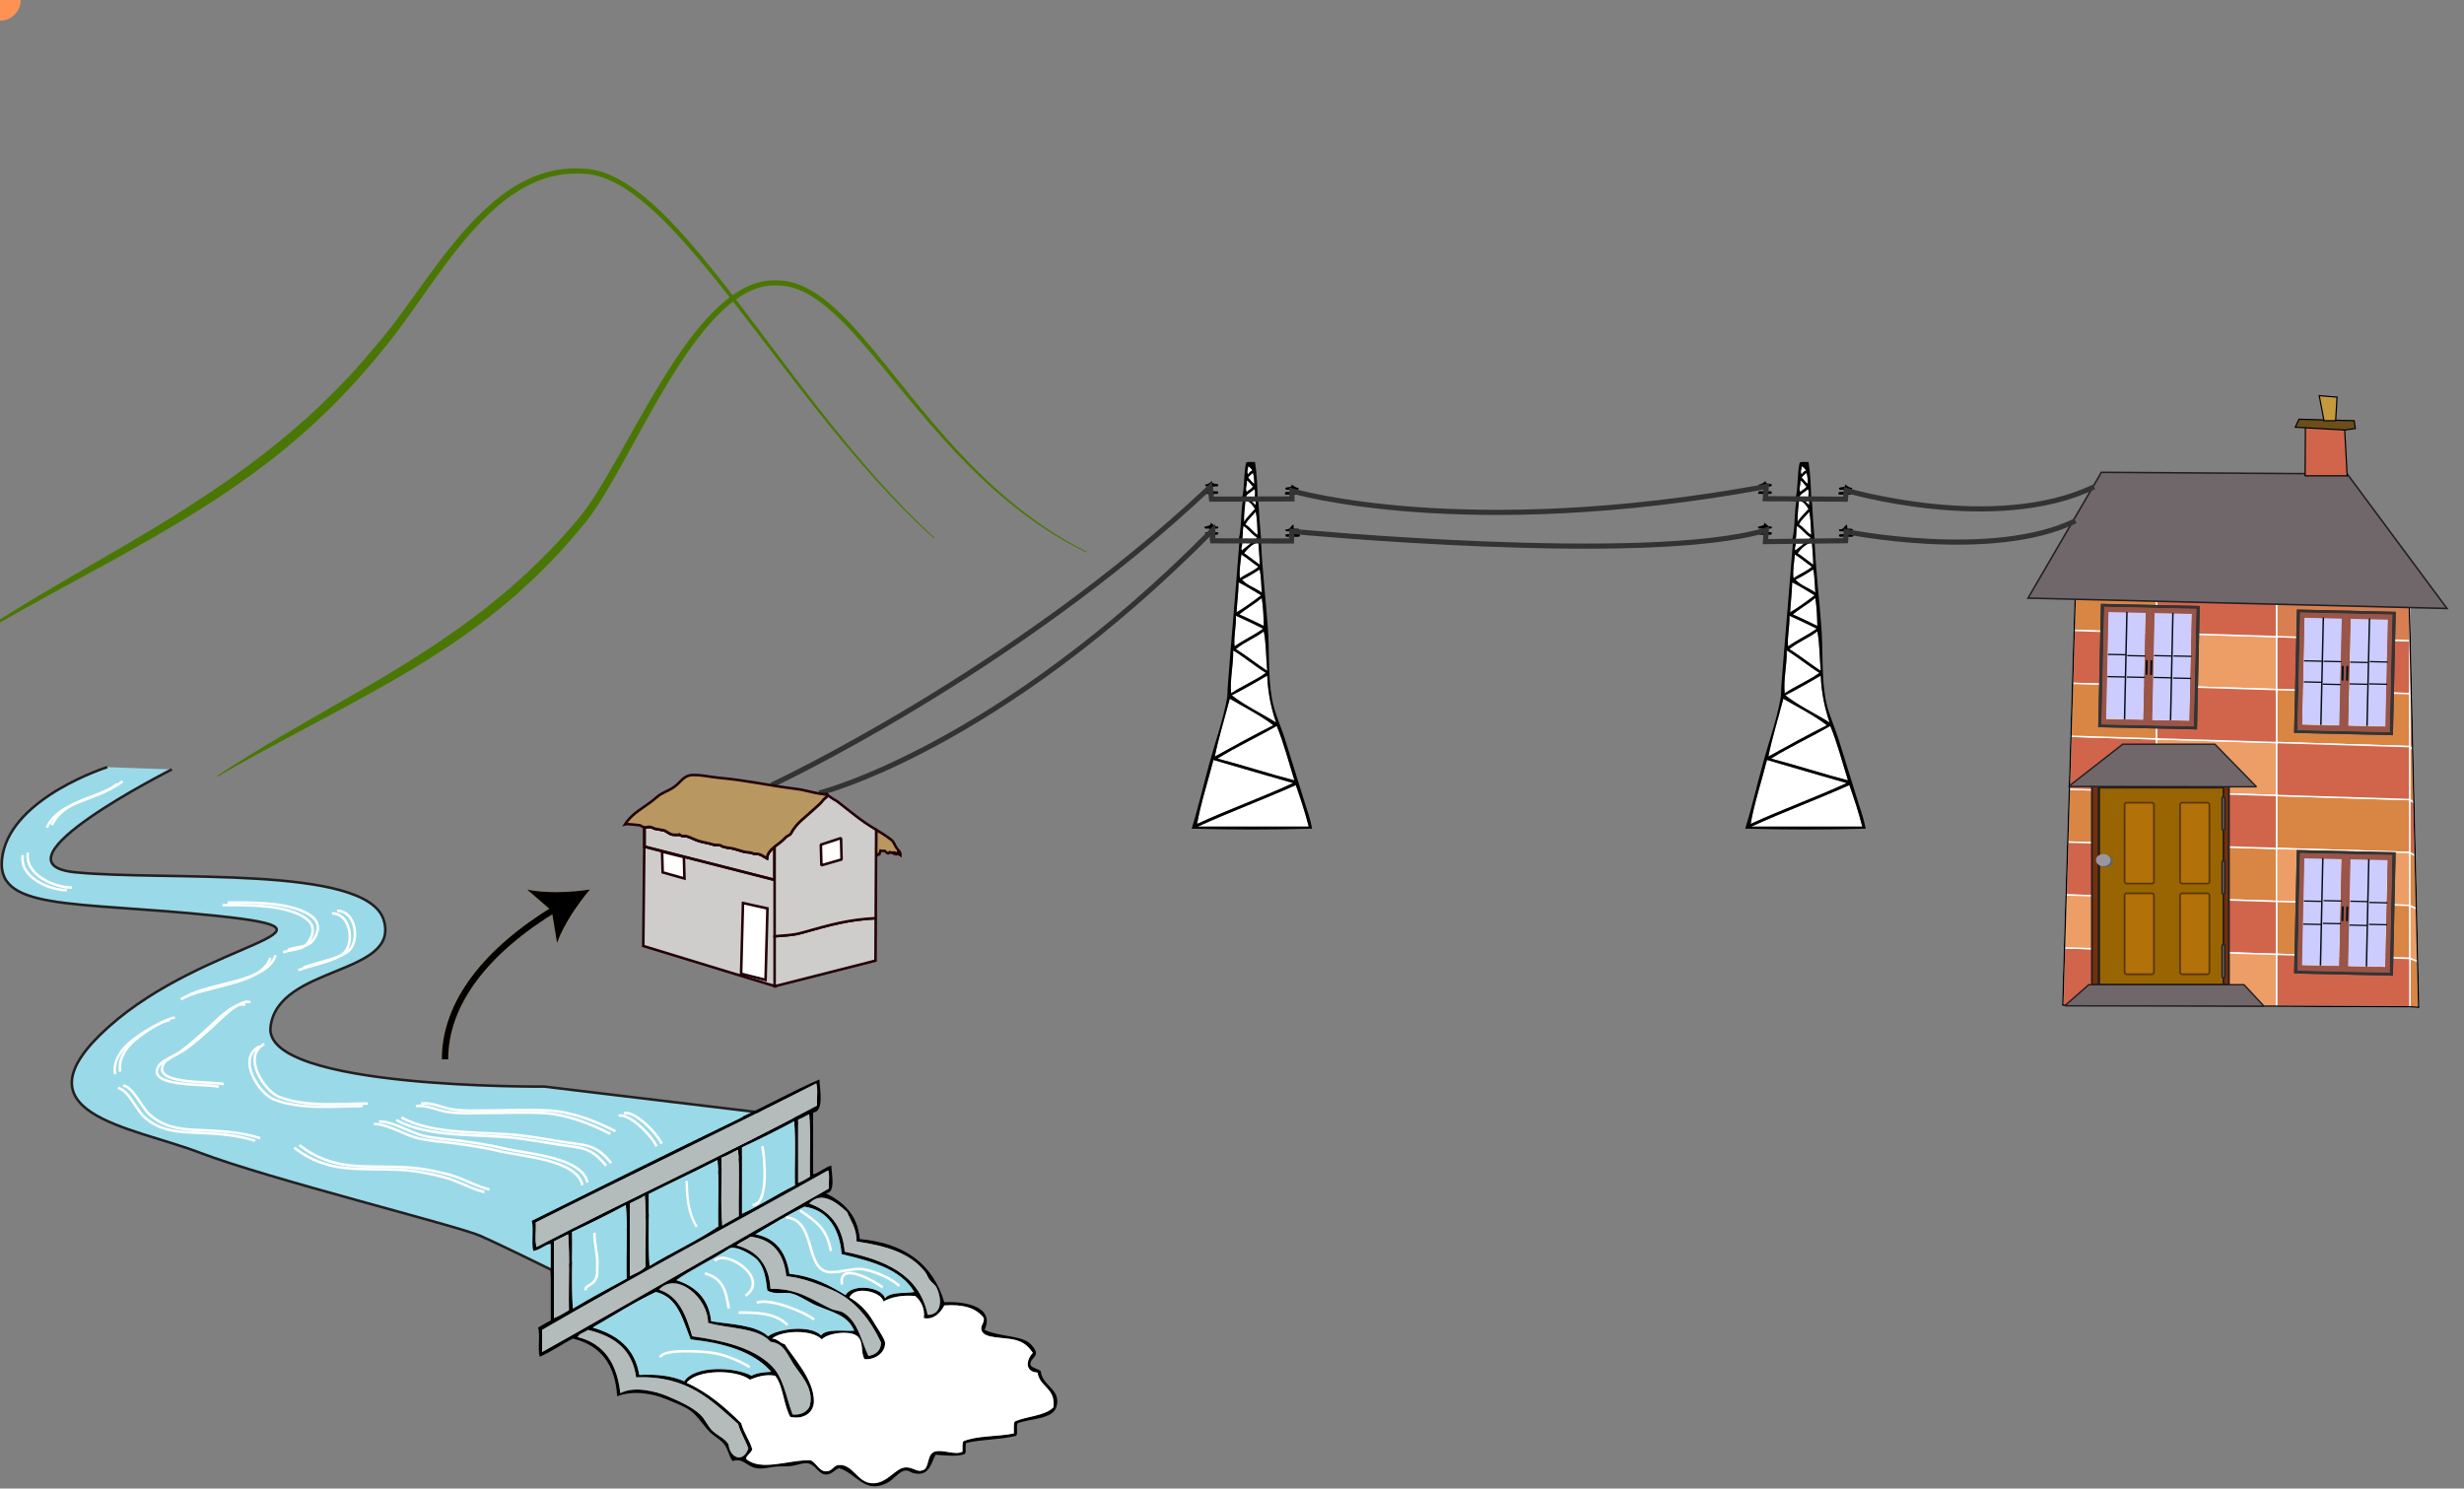 <?xml version="1.0" encoding="utf-8"?>
<!-- Generator: Adobe Illustrator 15.0.0, SVG Export Plug-In . SVG Version: 6.00 Build 0)  -->
<!DOCTYPE svg PUBLIC "-//W3C//DTD SVG 1.1//EN" "http://www.w3.org/Graphics/SVG/1.1/DTD/svg11.dtd">
<svg version="1.1" id="Layer_1" xmlns="http://www.w3.org/2000/svg" xmlns:xlink="http://www.w3.org/1999/xlink" x="0px" y="0px"
	 width="960.238px" height="580.18px" viewBox="0 0 960.238 580.18" enable-background="new 0 0 960.238 580.18"
	 xml:space="preserve">
<rect x="0" y="0" width="960.238" height="580.18" fill="#808080" stroke="none"/>
<g>
	<g>
		
		
		<g>
		
		
			<polygon fill="#D98544" stroke="#FFFFFF" stroke-width="0.562" stroke-miterlimit="10" points="887.183,330.698 
				939.149,332.288 939.149,311.649 887.183,310.059 			"/>
			<polygon fill="#D0654C" stroke="#FFFFFF" stroke-width="0.562" stroke-miterlimit="10" points="887.183,248.14 887.183,268.779 
				939.149,270.37 939.149,249.729 			"/>
			<polygon fill="#D98544" stroke="#FFFFFF" stroke-width="0.562" stroke-miterlimit="10" points="887.183,289.42 939.149,291.008 
				939.149,270.37 887.183,268.779 			"/>
			<polygon fill="#D0654C" stroke="#FFFFFF" stroke-width="0.562" stroke-miterlimit="10" points="887.183,310.059 
				939.149,311.649 939.149,291.008 887.183,289.42 			"/>
			<polygon fill="#D87F52" stroke="#FFFFFF" stroke-width="0.562" stroke-miterlimit="10" points="939.149,249.729 
				939.149,231.311 887.183,230.022 887.183,248.14 			"/>
			<polygon fill="#ED9D66" stroke="#FFFFFF" stroke-width="0.562" stroke-miterlimit="10" points="939.149,270.37 939.752,271.514 
				939.269,250.86 939.149,249.729 			"/>
			<polygon fill="#D0654C" stroke="#FFFFFF" stroke-width="0.562" stroke-miterlimit="10" points="939.269,250.86 938.834,232.217 
				939.149,231.311 939.149,249.729 			"/>
			<polygon fill="#D98544" stroke="#FFFFFF" stroke-width="0.562" stroke-miterlimit="10" points="887.183,330.698 
				840.375,329.266 840.375,349.905 887.183,351.338 			"/>
			<polygon fill="#ED9D66" stroke="#FFFFFF" stroke-width="0.562" stroke-miterlimit="10" points="887.183,351.338 
				939.149,352.926 939.149,332.288 887.183,330.698 			"/>
			<polygon fill="#ED9D66" stroke="#FFFFFF" stroke-width="0.562" stroke-miterlimit="10" points="887.183,289.42 840.375,287.988 
				840.375,308.627 887.183,310.059 			"/>
			<polygon fill="#D0654C" stroke="#FFFFFF" stroke-width="0.562" stroke-miterlimit="10" points="887.183,310.059 
				840.375,308.627 840.375,329.266 887.183,330.698 			"/>
			<polygon fill="#ED9D66" stroke="#FFFFFF" stroke-width="0.562" stroke-miterlimit="10" points="887.183,248.14 840.375,246.711 
				840.375,267.348 887.183,268.779 			"/>
			<polygon fill="#D0654C" stroke="#FFFFFF" stroke-width="0.562" stroke-miterlimit="10" points="887.183,268.779 
				840.375,267.348 840.375,287.988 887.183,289.42 			"/>
			<polygon fill="#D98544" stroke="#FFFFFF" stroke-width="0.562" stroke-miterlimit="10" points="887.183,371.975 
				939.149,373.565 939.149,352.926 887.183,351.338 			"/>
			<polygon fill="#D0654C" stroke="#FFFFFF" stroke-width="0.562" stroke-miterlimit="10" points="840.375,349.905 
				840.375,370.545 887.183,371.975 887.183,351.338 			"/>
			<polygon fill="#D0654C" stroke="#FFFFFF" stroke-width="0.562" stroke-miterlimit="10" points="887.183,248.14 887.183,230.022 
				840.375,228.862 840.375,246.711 			"/>
			<polygon fill="#D98544" stroke="#FFFFFF" stroke-width="0.562" stroke-miterlimit="10" points="840.375,308.627 806.429,307.59 
				805.8,328.209 840.375,329.266 			"/>
			<polygon fill="#ED9D66" stroke="#FFFFFF" stroke-width="0.562" stroke-miterlimit="10" points="939.149,373.565 942.16,374.786 
				941.679,354.131 939.149,352.926 			"/>
			<polygon fill="#D98544" stroke="#FFFFFF" stroke-width="0.562" stroke-miterlimit="10" points="939.149,392.42 942.577,392.61 
				942.16,374.786 939.149,373.565 			"/>
			<polygon fill="#D0654C" stroke="#FFFFFF" stroke-width="0.562" stroke-miterlimit="10" points="887.183,371.975 
				887.183,392.174 939.149,392.42 939.149,373.565 			"/>
			<polygon fill="#D98544" stroke="#FFFFFF" stroke-width="0.562" stroke-miterlimit="10" points="939.149,352.926 
				941.679,354.131 941.198,333.479 939.149,332.288 			"/>
			<polygon fill="#D0654C" stroke="#FFFFFF" stroke-width="0.562" stroke-miterlimit="10" points="939.149,270.37 939.149,291.008 
				940.232,292.168 939.752,271.514 			"/>
			<polygon fill="#D0654C" stroke="#FFFFFF" stroke-width="0.562" stroke-miterlimit="10" points="939.149,332.288 
				941.198,333.479 940.716,312.823 939.149,311.649 			"/>
			<polygon fill="#D98544" stroke="#FFFFFF" stroke-width="0.562" stroke-miterlimit="10" points="939.149,311.649 
				940.716,312.823 940.232,292.168 939.149,291.008 			"/>
			<polygon fill="#ED9D66" stroke="#FFFFFF" stroke-width="0.562" stroke-miterlimit="10" points="840.375,370.545 
				840.375,391.956 887.183,392.174 887.183,371.975 			"/>
			<polygon fill="#D98544" stroke="#FFFFFF" stroke-width="0.562" stroke-miterlimit="10" points="840.375,228.862 
				808.854,228.083 808.315,245.729 840.375,246.711 			"/>
			<polygon fill="#D0654C" stroke="#FFFFFF" stroke-width="0.562" stroke-miterlimit="10" points="840.375,287.988 807.059,286.97 
				806.429,307.59 840.375,308.627 			"/>
			<polygon fill="#D0654C" stroke="#FFFFFF" stroke-width="0.562" stroke-miterlimit="10" points="840.375,246.711 
				808.315,245.729 807.688,266.35 840.375,267.348 			"/>
			<polygon fill="#D98544" stroke="#FFFFFF" stroke-width="0.562" stroke-miterlimit="10" points="840.375,267.348 807.688,266.35 
				807.059,286.97 840.375,287.988 			"/>
			<polygon fill="#D0654C" stroke="#FFFFFF" stroke-width="0.562" stroke-miterlimit="10" points="804.541,369.448 
				803.861,391.782 840.375,391.956 840.375,370.545 			"/>
			<polygon fill="#D0654C" stroke="#FFFFFF" stroke-width="0.562" stroke-miterlimit="10" points="840.375,329.266 805.8,328.209 
				805.172,348.831 840.375,349.905 			"/>
			<polygon fill="#ED9D66" stroke="#FFFFFF" stroke-width="0.562" stroke-miterlimit="10" points="840.375,349.905 
				805.172,348.831 804.541,369.448 840.375,370.545 			"/>
		</g>
		<polygon fill="none" stroke="#000000" stroke-width="0.562" stroke-miterlimit="10" points="942.16,374.786 941.679,354.131 
			941.198,333.479 940.716,312.823 940.232,292.168 939.752,271.514 939.269,250.86 938.834,232.217 939.149,231.311 
			887.183,230.022 840.373,228.862 808.854,228.083 808.315,245.729 807.688,266.35 807.058,286.97 806.429,307.59 805.799,328.209 
			805.172,348.831 804.541,369.448 803.861,391.782 840.373,391.956 887.183,392.174 939.149,392.42 942.577,392.61 		"/>
	</g>
	<polygon fill="#70676A" stroke="#231F20" stroke-width="0.61" stroke-miterlimit="10" points="818.916,184.094 790.337,233.127 
		953.602,237.161 914.717,184.715 	"/>
	<g>
		<polygon fill="#D0654C" stroke="#000000" stroke-width="0.458" stroke-miterlimit="10" points="898.322,185.474 914.71,185.474 
			913.727,167.166 898.432,166.441 		"/>
		<polygon fill="#6B4E1B" stroke="#000000" stroke-width="0.458" stroke-miterlimit="10" points="894.498,166.515 913.727,167.6 
			917.878,167.021 917.441,163.984 895.92,163.403 		"/>
		<polygon fill="#C5993D" stroke="#000000" stroke-width="0.458" stroke-miterlimit="10" points="905.68,163.984 903.822,154.212 
			910.765,154.791 910.217,163.984 		"/>
	</g>
	<g>
		<rect x="816.604" y="304.934" fill="#231F20" width="50.327" height="80.289"/>
		
			<rect x="815.229" y="305.899" fill="#72300C" stroke="#231F20" stroke-width="0.683" stroke-miterlimit="10" width="2.598" height="77.902"/>
		
			<rect x="866.222" y="305.899" fill="#72300C" stroke="#231F20" stroke-width="0.683" stroke-miterlimit="10" width="2.413" height="77.902"/>
		<polygon fill="#70676A" stroke="#231F20" stroke-width="0.562" stroke-linejoin="bevel" stroke-miterlimit="10" points="
			804.657,392.03 814.016,383.813 874.512,383.813 882.281,392.18 		"/>
		<polygon fill="#70676A" stroke="#231F20" stroke-width="0.562" stroke-linejoin="bevel" stroke-miterlimit="10" points="
			806.161,306.526 827.229,290.071 863.155,290.071 879.362,306.676 		"/>
	</g>
	<g>
		
			<rect x="818.095" y="307.002" fill="#996402" stroke="#231F20" stroke-width="0.674" stroke-miterlimit="10" width="48.399" height="76.738"/>
		<g>
			<path fill="#B27109" d="M850.399,344.387c-0.442,0-0.805-0.361-0.805-0.805v-29.918c0-0.441,0.361-0.805,0.805-0.805h9.821
				c0.442,0,0.805,0.361,0.805,0.805v29.918c0,0.443-0.361,0.805-0.805,0.805H850.399z"/>
			<path fill="none" stroke="#593702" stroke-width="0.674" stroke-miterlimit="10" d="M850.399,344.387
				c-0.442,0-0.805-0.361-0.805-0.805v-29.918c0-0.441,0.361-0.805,0.805-0.805h9.821c0.442,0,0.805,0.361,0.805,0.805v29.918
				c0,0.443-0.361,0.805-0.805,0.805H850.399z"/>
		</g>
		<g>
			<path fill="#B27109" d="M828.783,344.387c-0.441,0-0.805-0.361-0.805-0.805v-29.918c0-0.441,0.362-0.805,0.805-0.805h9.82
				c0.44,0,0.804,0.361,0.804,0.805v29.918c0,0.443-0.362,0.805-0.804,0.805H828.783z"/>
			<path fill="none" stroke="#593702" stroke-width="0.674" stroke-miterlimit="10" d="M828.783,344.387
				c-0.441,0-0.805-0.361-0.805-0.805v-29.918c0-0.441,0.362-0.805,0.805-0.805h9.82c0.44,0,0.804,0.361,0.804,0.805v29.918
				c0,0.443-0.362,0.805-0.804,0.805H828.783z"/>
		</g>
		<g>
			<path fill="#B27109" d="M850.399,379.731c-0.442,0-0.805-0.361-0.805-0.805v-29.92c0-0.439,0.361-0.803,0.805-0.803h9.821
				c0.442,0,0.805,0.361,0.805,0.803v29.92c0,0.441-0.361,0.805-0.805,0.805H850.399z"/>
			<path fill="none" stroke="#593702" stroke-width="0.674" stroke-miterlimit="10" d="M850.399,379.731
				c-0.442,0-0.805-0.361-0.805-0.805v-29.92c0-0.439,0.361-0.803,0.805-0.803h9.821c0.442,0,0.805,0.361,0.805,0.803v29.92
				c0,0.441-0.361,0.805-0.805,0.805H850.399z"/>
		</g>
		<g>
			<path fill="#B27109" d="M828.783,379.731c-0.441,0-0.805-0.361-0.805-0.805v-29.92c0-0.439,0.362-0.803,0.805-0.803h9.82
				c0.44,0,0.804,0.361,0.804,0.803v29.92c0,0.441-0.362,0.805-0.804,0.805H828.783z"/>
			<path fill="none" stroke="#593702" stroke-width="0.674" stroke-miterlimit="10" d="M828.783,379.731
				c-0.441,0-0.805-0.361-0.805-0.805v-29.92c0-0.439,0.362-0.803,0.805-0.803h9.82c0.44,0,0.804,0.361,0.804,0.803v29.92
				c0,0.441-0.362,0.805-0.804,0.805H828.783z"/>
		</g>
		<g>
			<ellipse fill="#636266" cx="820.625" cy="335.686" rx="2.867" ry="2.348"/>
			<ellipse fill="#99969E" cx="819.669" cy="335.244" rx="2.866" ry="2.351"/>
		</g>
	</g>
	<path fill="#70676A" stroke="#231F20" stroke-width="0.562" stroke-miterlimit="10" d="M867.018,323.04
		c0,0.293-0.234,0.531-0.529,0.531l0,0c-0.292,0-0.53-0.238-0.53-0.531v-11.924c0-0.293,0.238-0.529,0.53-0.529l0,0
		c0.295,0,0.529,0.236,0.529,0.529V323.04z"/>
	<path fill="#70676A" stroke="#231F20" stroke-width="0.562" stroke-miterlimit="10" d="M867.018,347.977
		c0,0.293-0.234,0.531-0.529,0.531l0,0c-0.292,0-0.53-0.238-0.53-0.531v-11.926c0-0.293,0.238-0.527,0.53-0.527l0,0
		c0.295,0,0.529,0.234,0.529,0.527V347.977z"/>
	<path fill="#70676A" stroke="#231F20" stroke-width="0.562" stroke-miterlimit="10" d="M867.018,380.602
		c0,0.295-0.234,0.531-0.529,0.531l0,0c-0.292,0-0.53-0.236-0.53-0.531v-11.926c0-0.291,0.238-0.527,0.53-0.527l0,0
		c0.295,0,0.529,0.236,0.529,0.527V380.602z"/>
</g>
<g>
	<g>
		<path fill="none" stroke="#FAA61A" stroke-width="2.505" stroke-miterlimit="10" d="M216.705,353.993
			c-27.223,16.545-43.283,36.896-43.283,58.908"/>
		<g>
			<path fill="#FAA61A" d="M229.946,346.684c-7.497,1.17-17.399,1.549-24.503,0.057l9.576,8.293l2.054,12.5
				C219.52,360.698,225.024,352.459,229.946,346.684z"/>
		</g>
	</g>
</g>


<g>
	<path fill="#9AD9E8" stroke="#231F20" stroke-miterlimit="10" d="M66.968,299.893c0,0-72.557,36.594-37.675,40.098
		s113.724-3.027,120.254,18.635c6.53,21.662-41.411,17.521-44.119,41.73s106.627,23.154,106.627,23.154l102,12.25l-97,60.25
		c0,0-20.902-10.336-29.826-14.293S104.555,459.51,77.805,449.26s-73.5-15-35.5-49s99.25-37.25,42.5-43.25s-88-1.5-83.75-24
		s40.75-34,40.75-34"/>
	<g id="scan_4_1_">
		
		<g>
			<path d="M405.577,534.379c-1.42-1-3.739-1.295-4.006-2.463c-0.416-1.854,2.22-2.797,2.156-4.621
				c-0.04-1.26-1.734-3.24-2.771-4.004c-3.838-2.813-11.687-2.295-17.247-4.928c4.063-8.875-7.259-11.268-15.707-10.777
				c-4.403-14.793-15.34-23.053-32.95-24.637c-0.81-9.561-6.361-14.375-13.243-17.861c4.052-0.074,2.232-7.598,2.154-10.777
				c-2.608,0.674-5.09,3.115-7.082,3.385v-24.021c4.409-0.531,2.583-8.896,2.465-12.934c-10.115,4.359-19.354,9.594-29.258,14.166
				c-0.055-0.008-0.109-0.018-0.164-0.025c-0.387,0.432-0.903,0.752-1.538,0.922c0.054,0.01,0.109,0.018,0.164,0.025
				c-27.261,13.188-54.282,26.613-81.304,40.035c0.869,3.236-0.265,8.477,0.612,11.703c2.602-0.381,4.862-2.734,6.78-2.77v10.781
				c-0.068-0.063-0.137-0.123-0.206-0.184c0.177,0.615,0.205,1.273,0.08,1.904c0.04,0.043,0.087,0.078,0.126,0.119v17.248
				c-1.656,0.914-3.357,1.777-4.929,2.771c0.864,3.135-0.26,8.27,0.616,11.396c4.656-2.02,8.51-4.834,12.936-7.086
				c10.666,2.576,16.506,9.979,17.244,22.484c6.46-2.486,14.175-1.014,19.401,1.229c2.354,1.014,5.125,2.057,7.086,3.084
				c4.404,2.311,6.345,6.115,9.236,9.234c2.108,2.275,4.929,3.289,6.47,5.854c1.254,2.09,1.355,3.904,2.771,5.85
				c4.063-1.371,5.405,2.055,9.237,2.775c2.479,0.463,5.12-0.391,7.7-0.617c1.955-0.174,4.281,0.072,6.468-0.309
				c2.554-0.451,4.416-1.332,6.159-0.924c2.939,0.688,3.963,4.223,6.773,4.311c2.584,0.078,3.473-2.08,5.234-2.461
				c6.64,1.98,9.866,10.123,18.479,5.85c2.832-1.404,4.927-4.795,7.392-4.93c1.304-0.068,1.927,0.701,2.771,0.926
				c6.551,1.74,6.984-3.66,8.933-7.082c3.346,0.207,8.573,0.895,11.392-0.311c0.771-0.867-0.154-3.439,0.618-4.309
				c5.979-1.41,13.538-1.248,19.397-2.773c0.805-1.049-0.185-3.883,0.62-4.926c5.237-1.855,13.717-1.502,15.087-6.471
				C413.626,541.415,406.199,540.375,405.577,534.379z M330.125,472.479c1.475,3.555,3.72,6.342,3.696,11.395
				c11.136,1.697,20.778,4.254,26.795,12.008c0.546,0.707,0.88,1.861,1.536,2.775c0.864,1.191,2.336,2.201,2.775,3.078
				c1.961,3.953,2.618,10.58-3.391,10.775c-3.258-15.727-16.594-21.387-32.335-24.633c-0.875-10.012-5.818-15.951-13.856-18.787
				C320.32,463.754,326.672,469.215,330.125,472.479z M300.254,531.917c-7.209-6.707-18.166-9.352-30.487-11.086
				c-2.358-8.016-5.105-15.633-12.935-18.17c6.979-7.404,19.206,3.424,19.091,12.932c8.176,2.4,19.408,1.738,24.331,7.395
				c5.035,0.68,6.011,3.92,8.931,8.623c2.344,3.771,8.059,9.217,6.468,16.014c-0.547,2.334-3.379,4.086-6.774,3.695
				C306.112,543.833,305.381,536.684,300.254,531.917z M300.563,534.69c-2.939,0.141-5.708,0.453-7.699,1.535
				c-6.522-3.547-22.347-4.039-26.177,2.158c-4.641-2.035-10.471-2.879-17.555-2.463c-1.698-10.521-8.708-15.727-18.171-18.48
				c8.007-4.617,16.705-10.189,24.636-13.857c8.675,2.002,10.445,10.906,13.551,18.479
				C282.361,523.53,293.742,526.827,300.563,534.69z M299.329,520.831c-4.895-4.447-14.125-4.557-22.175-5.855
				c-0.944-8.908-6.141-13.564-13.549-16.012c4.618-3.457,15.035-8.617,20.634-12.322c2.271-1.502,9.49,2.693,11.085,4.621
				c2.414,2.91,3.102,6.529,3.697,11.703c2.946,1.895,6.425,0.422,9.55,1.234c3.116,0.805,6.335,3.244,9.542,4.617
				c6.563,2.803,12.169,3.74,14.786,9.855c-3.545,0.256-10.943-0.955-12.938,1.842C315.895,516.338,303.466,517.77,299.329,520.831z
				 M328.587,511.59c-1.356-0.789-3.291-0.764-4.929-1.539c-7.451-3.543-12.847-7.912-23.404-7.703
				c-0.525-9.529-5.26-14.859-13.242-16.936c1.602-1.375,3.801-2.152,5.545-3.389c8.653,1.102,12.933,6.57,13.856,15.396
				c6.536,0.65,11.968,2.918,17.552,5.238c9.449,3.926,15.498,12.354,19.403,20.631c-0.112,3.275-2.103,4.678-4.927,5.236
				C335.762,522.971,334.386,514.967,328.587,511.59z M329.51,504.817c-6.22-3.846-12.717-7.406-21.865-8.318
				c-1.254-8.291-5.205-13.887-13.241-15.396c6.122-3.631,13.205-7.939,19.091-10.781c9.472,1.318,13.843,9.35,14.475,18.48
				c11.553,2.818,23.036,5.707,28.332,14.781c-3.958,0.654-9.403-0.17-11.391,2.465C343.521,501.401,331.983,500.25,329.51,504.817z
				 M209.096,486.032c-0.715-2.57-0.104-6.467-0.307-9.551c36.294-18.217,73.202-35.816,109.324-54.203
				c0.72,2.264,0.104,5.852,0.313,8.625C282.736,450.034,245.13,467.245,209.096,486.032z M315.652,458.618
				c-1.489,0.871-2.902,1.822-4.619,2.465v-24.635c1.438-0.719,2.871-1.439,4.313-2.156
				C316.063,441.784,315.448,450.614,315.652,458.618z M309.799,462.008c-6.948,3.418-14.195,8.182-20.633,11.086v-25.869
				c6.944-3.217,13.723-6.602,20.326-10.16C310.211,444.76,309.596,453.795,309.799,462.008z M287.933,474.018
				c-2.107,1.277-4.426,2.346-6.466,3.695c-0.719-8.211-0.1-17.76-0.307-26.482c2.363-0.82,4.275-2.094,6.466-3.084
				C288.347,456.155,287.729,465.499,287.933,474.018z M279.927,478.022c-8.365,5.699-18.06,10.061-26.792,15.395
				c-0.719-8.721-0.103-18.781-0.307-28.023c8.868-4.473,17.973-8.717,26.792-13.24
				C280.338,460.163,279.724,469.502,279.927,478.022z M251.594,493.725c-1.549,1.734-3.984,2.588-6.159,3.695v-28.33
				c1.914-1.061,4.108-1.846,5.854-3.076C252.006,474.635,251.39,484.592,251.594,493.725z M244.202,498.35
				c-7.058,3.82-14.14,7.617-20.938,11.701c-0.721-9.34-0.106-20.018-0.311-29.875c7.153-3.316,14.133-6.811,20.941-10.473
				C244.612,478.641,243.998,488.905,244.202,498.35z M221.721,510.668c-1.918,1.055-3.629,2.322-5.851,3.078v-29.873
				c1.848-0.924,3.695-1.85,5.543-2.771C222.134,490.342,221.519,500.913,221.721,510.668z M211.25,526.989v-8.625
				c36.621-21.279,74.393-41.402,111.486-62.209c0.71,1.75,0.104,4.824,0.308,7.084C285.682,484.395,248.754,505.975,211.25,526.989
				z M283.932,563.02c-1.306-2.316-4.041-3.293-6.159-5.236c-2.01-1.836-2.911-4.615-4.927-6.465
				c-3.253-2.98-7.748-4.99-12.628-7.082c-4.195-1.805-12.927-4.213-18.479-1.232c-1.266-11.564-6.315-19.344-16.627-21.867
				c0.737-1.52,2.753-1.766,4.003-2.771c10.053,2.369,17.337,7.508,18.788,18.48c20.136-0.84,29.461,9.135,39.725,18.166
				c0.996,3.525,2.838,6.201,4.003,9.551C289.676,570.264,284.525,568.403,283.932,563.02z M410.506,548.547
				c-3.433,3.445-10.381,3.373-15.091,5.543c-0.5,1.145-0.256,3.027-0.309,4.619c-6.276,1.316-14.414,0.777-19.709,3.078
				c-0.444,0.99-0.29,2.586-0.309,4.004c-2.635,1.6-7.711-0.979-10.782,0c-3.119,0.994-2.145,6.043-4.312,7.084
				c-2.743,1.32-3.853-1.08-7.079-0.926c-4.18,0.201-7.119,6.547-13.243,6.162c-5.629-0.355-7.37-7.637-12.935-7.086
				c-1.958,0.193-2.402,2.559-4.928,2.463c-2.646-0.098-3.396-3.033-5.852-4.311c-8.455-0.314-19.438,4.563-25.251-0.613
				c0.401-1.65,1.992-2.111,2.462-3.697c-1.102-3.725-3.291-6.357-4.309-10.16c-6.224-6.1-12.753-11.887-21.252-15.709
				c3.894-5.285,19.278-5.363,24.636-1.23c2.707-1.148,6.231-2.227,9.855-1.543c3.169,4.119,3.243,11.334,5.851,16.018
				c5.201,1.211,9.269-1.656,9.24-6.16c-0.05-8.545-8.049-16.883-11.397-22.172c-1.957-0.402-2.609-2.111-4.925-2.16
				c3.982-3.387,15.898-3.547,19.403,0.311c2.108-2.467,10.995-3.699,13.86-1.23c2.58,2.227,1.123,6.008,2.769,8.93
				c4.903,0.328,8.249-3.156,8.009-6.469c-0.116-1.568-3.384-6.133-4.618-8.313c-2.5-4.393-6.339-7.74-9.242-9.24
				c1.962-4.781,12.381-2.342,13.239,1.543c3.098-1.734,7.096-2.559,12.323-2.156c2.191,1.662,3.991,5.166,3.383,8.623
				c3.917,0.809,6.64-2.172,8.009-4.93c7.313-0.533,12.547,1.002,15.399,4.93c0.167,2.16-1.35,2.803-0.921,4.617
				c0.857,3.662,8.635,2.6,13.545,4.006c3.699,1.061,5.121,3.076,6.472,4.926c-2.541,2.689-3.322,7.326,1.844,7.699
				C405.164,540.741,411.504,540.975,410.506,548.547z"/>
			<path fill="#B3BBBB" d="M318.113,422.278c0.72,2.264,0.104,5.852,0.313,8.625c-35.69,19.131-73.297,36.342-109.331,55.129
				c-0.715-2.57-0.104-6.467-0.307-9.551C245.083,458.266,281.991,440.665,318.113,422.278z"/>
			<path fill="#B3BBBB" d="M315.652,458.618c-1.489,0.871-2.902,1.822-4.619,2.465c0-8.211,0-16.422,0-24.635
				c1.438-0.719,2.871-1.439,4.313-2.156C316.063,441.784,315.448,450.614,315.652,458.618z"/>
			<path fill="#9AD9E8" d="M309.492,437.065c0.719,7.695,0.104,16.729,0.307,24.941c-6.948,3.42-14.195,8.184-20.633,11.086
				c0-8.619,0-17.242,0-25.869C296.11,444.008,302.889,440.624,309.492,437.065z"/>
			<path fill="#B3BBBB" d="M287.933,474.018c-2.107,1.277-4.426,2.346-6.466,3.695c-0.719-8.211-0.1-17.76-0.307-26.482
				c2.363-0.82,4.275-2.094,6.466-3.084C288.347,456.155,287.729,465.499,287.933,474.018z"/>
			<path fill="#9AD9E8" d="M279.927,478.022c-8.365,5.699-18.06,10.061-26.792,15.395c-0.719-8.721-0.103-18.781-0.307-28.023
				c8.868-4.473,17.973-8.717,26.792-13.24C280.338,460.163,279.724,469.502,279.927,478.022z"/>
			<path fill="#B3BBBB" d="M323.044,463.239c-37.362,21.154-74.29,42.734-111.794,63.75c0-2.875,0-5.748,0-8.625
				c36.621-21.279,74.393-41.402,111.486-62.209C323.446,457.905,322.84,460.979,323.044,463.239z"/>
			<path fill="#B3BBBB" d="M251.288,466.014c0.718,8.621,0.102,18.578,0.306,27.711c-1.549,1.734-3.984,2.588-6.159,3.695
				c0-9.438,0-18.885,0-28.33C247.349,468.03,249.543,467.245,251.288,466.014z"/>
			<path fill="#B3BBBB" d="M333.821,483.874c11.136,1.697,20.778,4.254,26.795,12.008c0.546,0.707,0.88,1.861,1.536,2.775
				c0.864,1.191,2.336,2.201,2.775,3.078c1.961,3.953,2.618,10.58-3.391,10.775c-3.258-15.727-16.594-21.387-32.335-24.633
				c-0.875-10.012-5.818-15.951-13.856-18.787c4.975-5.336,11.326,0.125,14.779,3.389
				C331.6,476.034,333.845,478.821,333.821,483.874z"/>
			<path fill="#9AD9E8" d="M243.895,469.704c0.718,8.938,0.104,19.201,0.308,28.646c-7.058,3.82-14.14,7.617-20.938,11.701
				c-0.721-9.34-0.106-20.018-0.311-29.875C230.106,476.86,237.086,473.366,243.895,469.704z"/>
			<path fill="#9AD9E8" d="M327.969,488.801c11.553,2.818,23.036,5.707,28.332,14.781c-3.958,0.654-9.403-0.17-11.391,2.465
				c-1.39-4.646-12.927-5.797-15.4-1.23c-6.22-3.846-12.717-7.404-21.865-8.316c-1.254-8.293-5.205-13.889-13.241-15.398
				c6.122-3.629,13.205-7.939,19.091-10.779C322.966,471.639,327.337,479.67,327.969,488.801z"/>
			<path fill="#B3BBBB" d="M221.721,510.668c-1.918,1.055-3.629,2.322-5.851,3.078c0-9.957,0-19.916,0-29.873
				c1.848-0.924,3.695-1.85,5.543-2.771C222.134,490.342,221.519,500.913,221.721,510.668z"/>
			<path fill="#B3BBBB" d="M306.413,497.42c6.536,0.652,11.968,2.92,17.552,5.24c9.449,3.924,15.498,12.354,19.403,20.631
				c-0.112,3.275-2.103,4.676-4.927,5.234c-2.68-5.555-4.056-13.559-9.854-16.938c-1.356-0.787-3.291-0.762-4.929-1.539
				c-7.451-3.541-12.847-7.912-23.404-7.703c-0.525-9.529-5.26-14.857-13.242-16.934c1.602-1.377,3.801-2.154,5.545-3.389
				C301.21,483.125,305.489,488.596,306.413,497.42z"/>
			<path fill="#9AD9E8" d="M299.021,502.967c2.946,1.895,6.425,0.422,9.55,1.232c3.116,0.807,6.335,3.244,9.542,4.617
				c6.563,2.805,12.169,3.74,14.786,9.857c-3.545,0.256-10.943-0.955-12.938,1.842c-4.067-4.18-16.496-2.748-20.633,0.313
				c-4.895-4.447-14.125-4.557-22.175-5.854c-0.944-8.91-6.141-13.566-13.549-16.012c4.618-3.459,15.035-8.617,20.634-12.322
				c2.271-1.504,9.49,2.691,11.085,4.621C297.738,494.174,298.426,497.793,299.021,502.967z"/>
			<path fill="#B3BBBB" d="M275.923,515.592c8.176,2.4,19.408,1.738,24.331,7.395c5.035,0.68,6.011,3.92,8.931,8.623
				c2.344,3.771,8.059,9.217,6.468,16.014c-0.547,2.334-3.379,4.086-6.774,3.695c-2.766-7.484-3.497-14.635-8.624-19.402
				c-7.209-6.707-18.166-9.352-30.487-11.086c-2.358-8.014-5.105-15.633-12.935-18.17
				C263.811,495.256,276.038,506.084,275.923,515.592z"/>
			<path fill="#9AD9E8" d="M269.148,522.061c13.213,1.471,24.594,4.766,31.415,12.629c-2.939,0.143-5.708,0.453-7.699,1.535
				c-6.522-3.545-22.347-4.039-26.177,2.16c-4.641-2.037-10.471-2.879-17.555-2.465c-1.698-10.521-8.708-15.725-18.171-18.48
				c8.007-4.617,16.705-10.189,24.636-13.857C264.272,505.584,266.043,514.489,269.148,522.061z"/>
			<path fill="#fff" d="M344.289,507.28c3.098-1.734,7.096-2.559,12.323-2.156c2.191,1.662,3.991,5.166,3.383,8.623
				c3.917,0.809,6.64-2.172,8.009-4.93c7.313-0.533,12.547,1.002,15.399,4.93c0.167,2.16-1.35,2.803-0.921,4.617
				c0.857,3.662,8.635,2.6,13.545,4.006c3.699,1.061,5.121,3.076,6.472,4.926c-2.541,2.689-3.322,7.326,1.844,7.699
				c0.821,5.746,7.161,5.979,6.163,13.553c-3.433,3.445-10.381,3.373-15.091,5.543c-0.5,1.145-0.256,3.027-0.309,4.619
				c-6.276,1.316-14.414,0.777-19.709,3.078c-0.444,0.99-0.29,2.586-0.309,4.004c-2.635,1.6-7.711-0.979-10.782,0
				c-3.119,0.994-2.145,6.043-4.312,7.084c-2.743,1.32-3.853-1.08-7.079-0.926c-4.18,0.201-7.119,6.547-13.243,6.162
				c-5.629-0.355-7.37-7.637-12.935-7.086c-1.958,0.193-2.402,2.559-4.928,2.463c-2.646-0.098-3.396-3.033-5.852-4.311
				c-8.455-0.314-19.438,4.563-25.251-0.613c0.401-1.65,1.992-2.111,2.462-3.697c-1.102-3.725-3.291-6.357-4.309-10.16
				c-6.224-6.1-12.753-11.887-21.252-15.709c3.894-5.285,19.278-5.363,24.636-1.23c2.707-1.148,6.231-2.227,9.855-1.543
				c3.169,4.119,3.243,11.334,5.851,16.018c5.201,1.211,9.269-1.656,9.24-6.16c-0.05-8.545-8.049-16.883-11.397-22.172
				c-1.957-0.402-2.609-2.111-4.925-2.16c3.982-3.387,15.898-3.547,19.403,0.311c2.108-2.467,10.995-3.699,13.86-1.23
				c2.58,2.227,1.123,6.008,2.769,8.93c4.903,0.328,8.249-3.156,8.009-6.469c-0.116-1.568-3.384-6.133-4.618-8.313
				c-2.5-4.393-6.339-7.74-9.242-9.24C333.012,500.956,343.431,503.395,344.289,507.28z"/>
			<path fill="#B3BBBB" d="M247.901,536.844c20.136-0.838,29.461,9.135,39.725,18.168c0.996,3.525,2.838,6.199,4.003,9.549
				c-1.953,5.703-7.104,3.842-7.697-1.541c-1.306-2.316-4.041-3.293-6.159-5.236c-2.01-1.836-2.911-4.615-4.927-6.465
				c-3.253-2.98-7.748-4.99-12.628-7.082c-4.195-1.805-12.927-4.213-18.479-1.232c-1.266-11.564-6.315-19.344-16.627-21.867
				c0.737-1.52,2.753-1.766,4.003-2.771C239.166,520.733,246.45,525.872,247.901,536.844z"/>
		</g>
	</g>
</g>
<g>
	<!--arrow-->
	
	<g id ="animIdforSet">
		<path fill="none" stroke="#000000" stroke-width="2.505" stroke-miterlimit="10" d="M216.705,353.993
			c-27.223,16.545-43.283,36.896-43.283,58.908">
		</path>
		<g>
			<path d="M229.946,346.684c-7.497,1.17-17.399,1.549-24.503,0.057l9.576,8.293l2.054,12.5
				C219.52,360.698,225.024,352.459,229.946,346.684z"/>
		</g>
		
	<set id="show" attributeName="visibility" attributeType="CSS" to="visible" begin="1s; hide.end" dur="1s" fill="freeze"/>
	 
	 <set id="hide" attributeName="visibility" attributeType="CSS" to="hidden" begin="show.end" dur="1s" fill="freeze"/>
	
	</g>
</g>


<g>
	<path fill="#FFFFFF" d="M486.412,181.661c0.612,0.537,1.417,0.882,1.592,1.856c-0.881,0.091-1.15,0.796-1.592,1.325
		C485.642,184.058,486.516,182.659,486.412,181.661z"/>
	<path fill="#FFFFFF" d="M488.268,184.313c0.415,1.175,0.52,2.663,0.531,4.241c-1.021-0.569-1.531-1.652-2.387-2.387
		C486.858,185.376,487.627,184.906,488.268,184.313z"/>
	<path fill="#FFFFFF" d="M485.881,187.23c1.022,0.568,1.529,1.649,2.387,2.385c-0.513,0.99-1.688,1.318-2.387,2.121
		C485.063,190.465,486.191,188.87,485.881,187.23z"/>
	<path fill="#FFFFFF" d="M488.799,190.676c0.608,0.626,0.094,2.381,0.266,3.447c-1.509,0.095-2.895,0.066-3.446-0.795
		C486.434,192.199,487.851,191.674,488.799,190.676z"/>
	<path fill="#FFFFFF" d="M487.735,195.449c0.033-0.587,1.127-0.112,1.595-0.267c0,0.53,0,1.061,0,1.593
		C488.631,196.501,488.436,195.725,487.735,195.449z"/>
	<path fill="#FFFFFF" d="M489.33,199.427c0.619,2.651,0.646,5.891,0.793,9.015c-1.903-1.014-2.867-2.965-4.771-3.978
		C486.253,202.359,488.1,201.201,489.33,199.427z"/>
	<path fill="#FFFFFF" d="M484.557,204.992c1.99,1.28,3.269,3.273,5.302,4.51c-0.683,1.527-3.925,0.491-5.833,0.795
		C484.453,208.781,484.232,206.615,484.557,204.992z"/>
	<path fill="#FFFFFF" d="M484.024,211.357c1.238,0,2.476,0,3.711,0c-1.046,1.25-2.563,2.033-3.711,3.182
		C483.263,213.756,484.396,212.627,484.024,211.357z"/>
	<path fill="#FFFFFF" d="M490.388,211.357c0.143,2.952,0.514,5.678,0.531,8.752c-2.045-1.494-3.992-3.08-6.099-4.509
		C486.287,213.794,487.829,212.068,490.388,211.357z"/>
	<path fill="#FFFFFF" d="M483.76,216.131c2.373,1.425,4.32,3.282,6.628,4.77c-2.055,1.834-4.938,2.84-7.157,4.511
		C482.814,222.783,483.472,218.937,483.76,216.131z"/>
	<path fill="#FFFFFF" d="M490.919,221.963c0.566,2.704,0.581,5.959,0.795,9.017c-2.396-1.847-5.729-2.755-7.688-5.037
		C486.467,224.759,488.712,223.379,490.919,221.963z"/>
	<path fill="#FFFFFF" d="M482.698,227.001c3.108,1.489,5.858,3.333,8.751,5.039c-3.063,2.327-6.17,4.609-9.546,6.629
		C482.105,234.714,482.627,231.081,482.698,227.001z"/>
	<path fill="#FFFFFF" d="M491.714,233.099c0.554,3.336,0.71,7.069,0.796,10.871c-3.131-1.552-6.283-3.085-9.546-4.509
		C485.727,237.188,488.979,235.4,491.714,233.099z"/>
	<path fill="#FFFFFF" d="M481.64,239.993c3.615,1.6,7.103,3.326,10.604,5.038c-3.451,2.556-7.633,4.385-11.136,6.893
		C480.69,248.411,481.808,244.135,481.64,239.993z"/>
	<path fill="#FFFFFF" d="M492.51,246.09c0.937,4.635,0.854,10.284,1.326,15.379c-4.139-2.753-7.989-5.795-12.196-8.484
		C484.858,250.281,489.177,248.681,492.51,246.09z"/>
	<path fill="#FFFFFF" d="M480.58,253.516c4.439,2.715,8.31,6.008,12.725,8.75c-4.141,3.016-9.255,5.062-13.521,7.953
		C479.23,264.896,480.707,259.301,480.58,253.516z"/>
	<path fill="#FFFFFF" d="M493.836,263.326c0.281,6.967,1.625,12.869,3.444,18.294c-5.68-3.599-12.043-6.515-17.23-10.604
		C484.776,268.582,489.357,266.006,493.836,263.326z"/>
	<path fill="#FFFFFF" d="M504.443,304.157c-10.179-2.636-19.785-5.848-29.965-8.482c7.332-4.602,15.543-8.326,23.068-12.727
		C500.277,289.583,502.196,297.034,504.443,304.157z"/>
	<path fill="#FFFFFF" d="M503.911,305.219c-12.153,5.609-25.23,10.297-37.385,15.908c1.382-7.988,4.284-16.75,6.363-24.922
		C483.177,299.262,493.535,302.249,503.911,305.219z"/>
	<path fill="#FFFFFF" d="M510.012,322.188c-14.408,0-28.813,0-43.221,0c12.434-5.682,25.668-10.568,38.181-16.176
		C506.813,311.245,508.586,316.54,510.012,322.188z"/>
	<path fill="#FFFFFF" d="M485.352,195.183c2.019,0.283,2.773,1.821,3.713,3.182c-1.422,1.678-3.091,3.1-4.243,5.037
		C484.655,201.379,485.129,197.704,485.352,195.183z"/>
	<path fill="#FFFFFF" d="M479.254,272.339c5.729,3.377,11.846,6.361,16.97,10.341c-7.768,3.898-15.303,8.031-22.803,12.197
		C474.814,287.876,477.347,279.715,479.254,272.339z"/>
	<path d="M489.063,180.071c0.738,4.21,0.888,9.012,1.061,13.783c3.638,0.269,9.795,0.796,12.992-0.261
		c0.42-1.568-2.006-0.291-2.387-1.061c-0.317-1.466,2.01-0.292,2.387-1.06c0.13-1.282-2.535,0.235-2.121-1.328
		c0.77-0.467,2.542,0.066,2.389-1.326c0.825,0.501,1.352,1.299,2.649,1.326c0.344,1.317-1.569,0.374-1.856,1.061
		c-0.159,1.224,2.281-0.157,1.856,1.327c-0.341,0.362-1.151,0.261-1.856,0.264c-0.052,0.829,0.18,1.948-0.265,2.386
		c-4.508,0-9.015,0-13.523,0c0.271,5.121,0.636,10.149,1.063,15.114c3.801-0.176,8.307,0.352,11.666-0.266
		c0.44-1.502-1.777-0.342-2.121-1.06c-0.414-1.563,2.251-0.047,2.121-1.327c0.13-1.277-2.535,0.239-2.121-1.324
		c1.783,0.191,1.981-1.202,2.917-1.856c0.305,0.314,0.302,0.937,0.265,1.591c0.765,0.031,1.737-0.146,2.12,0.266
		c0.418,1.563-2.248,0.047-2.12,1.324c-0.092,1.329,2.783-0.306,2.388,1.327c-0.439,0.444-1.557,0.208-2.388,0.263
		c-0.028,0.765,0.146,1.738-0.265,2.123c-4.152,0-8.309,0-12.462,0c0.503,11.469,1.891,22.771,2.651,33.406
		c0.688,9.602,0.025,18.806,1.593,27.575c0.997,5.604,3.614,10.959,5.301,16.441c2.524,8.203,4.939,15.966,7.423,23.86
		c1.084,3.441,2.146,6.281,2.919,10.344c-15.027,0.441-31.904,0.441-46.931,0c2.481-7.887,4.482-16.646,6.894-25.456
		c2.312-8.441,5.418-17.072,6.895-25.454c0.233-1.34,0.134-2.777,0.265-4.506c1.386-18.264,3.045-36.662,4.507-55.947
		c-3.181-0.615-7.51-0.088-11.135-0.264c-0.472-0.5-0.19-1.752-0.266-2.652c-0.165-0.627-1.633,0.04-1.854-0.528
		c-0.424-1.482,2.016-0.105,1.854-1.325c0.476-1.712-2.532,0.055-2.12-1.591c0.978-0.349,2.55-0.103,2.386-1.591
		c0.847,0.656,1.358,1.646,2.917,1.591c0.413,1.563-2.25,0.046-2.121,1.323c-0.475,1.712,2.53-0.055,2.121,1.593
		c-0.387,0.41-1.356,0.233-2.121,0.265c0,0.53,0,1.061,0,1.59c2.829,0.617,6.805,0.09,10.073,0.266
		c1.177-4.304,0.782-10.177,1.595-14.848c-3.625-0.62-8.396-0.089-12.464-0.267c-0.444-0.438-0.211-1.557-0.266-2.386
		c-0.228-0.656-1.846,0.08-2.12-0.53c-0.178-1.15,1.229-0.713,2.12-0.793c0-0.531,0-1.063,0-1.594
		c-0.287-0.685-2.198,0.258-1.854-1.061c1.295-0.026,1.824-0.827,2.65-1.325c-0.156,1.392,1.613,0.858,2.387,1.325
		c0.176,1.15-1.231,0.715-2.121,0.796c0,0.53,0,1.061,0,1.591c0.227,0.657,1.845-0.077,2.121,0.53
		c0.334,1.396-1.791,0.329-2.121,1.061c0,0.355,0,0.707,0,1.058c3.271,0.621,7.689,0.093,11.399,0.269
		c1.081-4.05,0.579-9.673,1.593-13.787C486.331,179.814,487.933,180.179,489.063,180.071z M486.412,184.843
		c0.439-0.529,0.711-1.234,1.592-1.325c-0.175-0.975-0.979-1.319-1.592-1.856C486.516,182.659,485.642,184.058,486.412,184.843z
		 M486.412,186.168c0.854,0.734,1.364,1.817,2.387,2.387c-0.013-1.578-0.116-3.066-0.531-4.241
		C487.627,184.906,486.858,185.376,486.412,186.168z M485.881,191.736c0.698-0.803,1.874-1.131,2.387-2.121
		c-0.856-0.735-1.363-1.816-2.387-2.385C486.191,188.87,485.063,190.465,485.881,191.736z M485.617,193.328
		c0.553,0.861,1.938,0.89,3.445,0.795c-0.171-1.066,0.345-2.821-0.265-3.447C487.851,191.674,486.434,192.199,485.617,193.328z
		 M484.82,203.401c1.152-1.938,2.821-3.359,4.242-5.037c-0.938-1.36-1.693-2.898-3.712-3.182
		C485.129,197.704,484.655,201.379,484.82,203.401z M489.33,196.775c0-0.532,0-1.063,0-1.593c-0.468,0.154-1.562-0.32-1.595,0.267
		C488.436,195.725,488.631,196.501,489.33,196.775z M485.352,204.464c1.904,1.013,2.868,2.964,4.771,3.978
		c-0.146-3.124-0.174-6.363-0.793-9.015C488.1,201.201,486.253,202.359,485.352,204.464z M484.024,210.297
		c1.908-0.304,5.15,0.732,5.833-0.795c-2.033-1.236-3.312-3.229-5.302-4.51C484.232,206.615,484.453,208.781,484.024,210.297z
		 M484.024,214.539c1.148-1.148,2.665-1.932,3.711-3.182c-1.235,0-2.473,0-3.711,0C484.396,212.627,483.263,213.756,484.024,214.539
		z M484.82,215.601c2.105,1.429,4.054,3.015,6.099,4.509c-0.019-3.074-0.39-5.8-0.531-8.752
		C487.829,212.068,486.287,213.794,484.82,215.601z M483.229,225.411c2.221-1.671,5.104-2.677,7.158-4.511
		c-2.308-1.487-4.255-3.345-6.628-4.77C483.472,218.937,482.814,222.783,483.229,225.411z M484.024,225.942
		c1.959,2.282,5.292,3.19,7.688,5.037c-0.214-3.058-0.229-6.313-0.795-9.017C488.712,223.379,486.467,224.759,484.024,225.942z
		 M481.903,238.669c3.376-2.02,6.483-4.302,9.546-6.629c-2.893-1.706-5.643-3.55-8.751-5.039
		C482.627,231.081,482.105,234.714,481.903,238.669z M482.964,239.461c3.263,1.424,6.415,2.957,9.546,4.509
		c-0.086-3.802-0.242-7.535-0.796-10.871C488.979,235.4,485.727,237.188,482.964,239.461z M481.108,251.924
		c3.503-2.508,7.685-4.337,11.136-6.893c-3.503-1.712-6.989-3.438-10.604-5.038C481.808,244.135,480.69,248.411,481.108,251.924z
		 M481.64,252.984c4.207,2.689,8.059,5.731,12.196,8.484c-0.473-5.095-0.391-10.744-1.326-15.379
		C489.177,248.681,484.858,250.281,481.64,252.984z M479.783,270.219c4.267-2.892,9.381-4.938,13.521-7.953
		c-4.415-2.742-8.284-6.035-12.725-8.75C480.707,259.301,479.23,264.896,479.783,270.219z M480.05,271.016
		c5.188,4.09,11.552,7.006,17.23,10.604c-1.819-5.425-3.163-11.327-3.444-18.294C489.357,266.006,484.776,268.582,480.05,271.016z
		 M473.421,294.877c7.5-4.166,15.035-8.299,22.803-12.197c-5.124-3.979-11.241-6.964-16.97-10.341
		C477.347,279.715,474.814,287.876,473.421,294.877z M497.548,282.947c-7.526,4.4-15.735,8.125-23.067,12.728
		c10.179,2.636,19.785,5.848,29.964,8.482C502.196,297.034,500.277,289.583,497.548,282.947z M472.891,296.206
		c-2.078,8.172-4.981,16.934-6.363,24.922c12.153-5.611,25.23-10.299,37.385-15.908
		C493.535,302.249,483.177,299.262,472.891,296.206z M504.972,306.012c-12.513,5.607-25.747,10.494-38.181,16.174
		c14.406,0,28.813,0,43.221,0C508.586,316.54,506.813,311.245,504.972,306.012z"/>
</g>


<g>
	<path fill="#FFFFFF" d="M702.134,181.661c0.613,0.537,1.416,0.882,1.592,1.856c-0.881,0.091-1.148,0.796-1.592,1.325
		C701.365,184.058,702.235,182.659,702.134,181.661z"/>
	<path fill="#FFFFFF" d="M703.991,184.313c0.413,1.175,0.52,2.663,0.53,4.241c-1.022-0.569-1.531-1.652-2.389-2.387
		C702.576,185.376,703.347,184.906,703.991,184.313z"/>
	<path fill="#FFFFFF" d="M701.604,187.23c1.022,0.568,1.531,1.649,2.388,2.385c-0.515,0.99-1.688,1.318-2.388,2.121
		C700.783,190.465,701.912,188.87,701.604,187.23z"/>
	<path fill="#FFFFFF" d="M704.521,190.676c0.608,0.626,0.094,2.381,0.266,3.447c-1.51,0.095-2.896,0.066-3.447-0.795
		C702.154,192.199,703.575,191.674,704.521,190.676z"/>
	<path fill="#FFFFFF" d="M703.459,195.449c0.035-0.587,1.126-0.112,1.593-0.267c0,0.53,0,1.061,0,1.593
		C704.354,196.501,704.159,195.725,703.459,195.449z"/>
	<path fill="#FFFFFF" d="M705.052,199.427c0.617,2.651,0.649,5.891,0.794,9.015c-1.901-1.014-2.869-2.965-4.771-3.978
		C701.975,202.359,703.822,201.201,705.052,199.427z"/>
	<path fill="#FFFFFF" d="M700.279,204.992c1.987,1.28,3.268,3.273,5.303,4.51c-0.686,1.527-3.926,0.491-5.835,0.795
		C700.176,208.781,699.956,206.615,700.279,204.992z"/>
	<path fill="#FFFFFF" d="M699.747,211.357c1.239,0,2.474,0,3.712,0c-1.046,1.25-2.563,2.033-3.712,3.182
		C698.984,213.756,700.121,212.627,699.747,211.357z"/>
	<path fill="#FFFFFF" d="M706.112,211.357c0.138,2.952,0.51,5.678,0.528,8.752c-2.043-1.494-3.988-3.08-6.098-4.509
		C702.008,213.794,703.55,212.068,706.112,211.357z"/>
	<path fill="#FFFFFF" d="M699.482,216.131c2.374,1.425,4.318,3.282,6.63,4.77c-2.057,1.834-4.94,2.84-7.161,4.511
		C698.537,222.783,699.195,218.937,699.482,216.131z"/>
	<path fill="#FFFFFF" d="M706.642,221.963c0.565,2.704,0.583,5.959,0.797,9.017c-2.399-1.847-5.733-2.755-7.69-5.037
		C702.189,224.759,704.435,223.379,706.642,221.963z"/>
	<path fill="#FFFFFF" d="M698.423,227.001c3.105,1.489,5.856,3.333,8.75,5.039c-3.063,2.327-6.171,4.609-9.546,6.629
		C697.829,234.714,698.351,231.081,698.423,227.001z"/>
	<path fill="#FFFFFF" d="M707.438,233.099c0.554,3.336,0.709,7.069,0.796,10.871c-3.133-1.552-6.282-3.085-9.544-4.509
		C701.449,237.188,704.701,235.4,707.438,233.099z"/>
	<path fill="#FFFFFF" d="M697.361,239.993c3.614,1.6,7.102,3.326,10.604,5.038c-3.451,2.556-7.632,4.385-11.136,6.893
		C696.414,248.411,697.527,244.135,697.361,239.993z"/>
	<path fill="#FFFFFF" d="M708.232,246.09c0.935,4.635,0.853,10.284,1.325,15.379c-4.137-2.753-7.991-5.795-12.196-8.484
		C700.582,250.281,704.898,248.681,708.232,246.09z"/>
	<path fill="#FFFFFF" d="M696.301,253.516c4.443,2.715,8.31,6.008,12.728,8.75c-4.142,3.016-9.256,5.062-13.521,7.953
		C694.954,264.896,696.429,259.301,696.301,253.516z"/>
	<path fill="#FFFFFF" d="M709.559,263.326c0.279,6.967,1.625,12.869,3.446,18.294c-5.68-3.599-12.044-6.515-17.231-10.604
		C700.497,268.582,705.082,266.006,709.559,263.326z"/>
	<path fill="#FFFFFF" d="M720.164,304.157c-10.18-2.636-19.783-5.848-29.961-8.482c7.328-4.602,15.541-8.326,23.068-12.727
		C716.001,289.583,717.92,297.034,720.164,304.157z"/>
	<path fill="#FFFFFF" d="M719.634,305.219c-12.153,5.609-25.23,10.297-37.386,15.908c1.382-7.988,4.285-16.75,6.364-24.922
		C698.9,299.262,709.258,302.249,719.634,305.219z"/>
	<path fill="#FFFFFF" d="M725.733,322.188c-14.407,0-28.813,0-43.222,0c12.438-5.682,25.67-10.568,38.184-16.176
		C722.535,311.245,724.311,316.54,725.733,322.188z"/>
	<path fill="#FFFFFF" d="M701.075,195.183c2.015,0.283,2.773,1.821,3.712,3.182c-1.42,1.678-3.09,3.1-4.243,5.037
		C700.377,201.379,700.85,197.704,701.075,195.183z"/>
	<path fill="#FFFFFF" d="M694.976,272.339c5.729,3.377,11.848,6.361,16.969,10.341c-7.769,3.898-15.3,8.031-22.802,12.197
		C690.537,287.876,693.07,279.715,694.976,272.339z"/>
	<path d="M704.787,180.071c0.738,4.21,0.887,9.012,1.059,13.783c3.64,0.269,9.798,0.796,12.994-0.261
		c0.416-1.568-2.009-0.291-2.387-1.061c-0.318-1.466,2.008-0.292,2.387-1.06c0.13-1.282-2.536,0.235-2.123-1.328
		c0.771-0.467,2.542,0.066,2.388-1.326c0.824,0.501,1.353,1.299,2.65,1.326c0.343,1.317-1.568,0.374-1.854,1.061
		c-0.163,1.224,2.275-0.157,1.854,1.327c-0.343,0.362-1.153,0.261-1.854,0.264c-0.056,0.829,0.178,1.948-0.268,2.386
		c-4.508,0-9.017,0-13.521,0c0.271,5.121,0.632,10.149,1.061,15.114c3.803-0.176,8.308,0.352,11.667-0.266
		c0.439-1.502-1.78-0.342-2.123-1.06c-0.413-1.563,2.253-0.047,2.123-1.327c0.13-1.277-2.536,0.239-2.123-1.324
		c1.783,0.191,1.981-1.202,2.917-1.856c0.306,0.314,0.299,0.937,0.268,1.591c0.763,0.031,1.731-0.146,2.119,0.266
		c0.414,1.563-2.252,0.047-2.119,1.324c-0.092,1.329,2.779-0.306,2.385,1.327c-0.44,0.444-1.557,0.208-2.385,0.263
		c-0.032,0.765,0.144,1.738-0.268,2.123c-4.153,0-8.308,0-12.461,0c0.504,11.469,1.892,22.771,2.651,33.406
		c0.685,9.602,0.022,18.806,1.591,27.575c0.999,5.604,3.614,10.959,5.302,16.441c2.525,8.203,4.94,15.966,7.424,23.86
		c1.083,3.441,2.147,6.281,2.919,10.344c-15.027,0.441-31.904,0.441-46.933,0c2.482-7.887,4.484-16.646,6.894-25.456
		c2.313-8.441,5.42-17.072,6.896-25.454c0.235-1.34,0.133-2.777,0.265-4.506c1.388-18.264,3.045-36.662,4.511-55.947
		c-3.187-0.615-7.513-0.088-11.139-0.264c-0.47-0.5-0.194-1.752-0.265-2.652c-0.166-0.627-1.631,0.04-1.855-0.528
		c-0.423-1.482,2.019-0.105,1.855-1.325c0.474-1.712-2.531,0.055-2.122-1.591c0.979-0.349,2.55-0.103,2.387-1.591
		c0.846,0.656,1.358,1.646,2.917,1.591c0.415,1.563-2.253,0.046-2.121,1.323c-0.475,1.712,2.527-0.055,2.121,1.593
		c-0.385,0.41-1.356,0.233-2.121,0.265c0,0.53,0,1.061,0,1.59c2.83,0.617,6.805,0.09,10.075,0.266
		c1.175-4.304,0.782-10.177,1.589-14.848c-3.623-0.62-8.395-0.089-12.46-0.267c-0.443-0.438-0.211-1.557-0.265-2.386
		c-0.229-0.656-1.848,0.08-2.122-0.53c-0.178-1.15,1.231-0.713,2.122-0.793c0-0.531,0-1.063,0-1.594
		c-0.287-0.685-2.2,0.258-1.855-1.061c1.298-0.026,1.823-0.827,2.649-1.325c-0.152,1.392,1.616,0.858,2.388,1.325
		c0.179,1.15-1.231,0.715-2.121,0.796c0,0.53,0,1.061,0,1.591c0.229,0.657,1.844-0.077,2.121,0.53
		c0.336,1.396-1.792,0.329-2.121,1.061c0,0.355,0,0.707,0,1.058c3.271,0.621,7.688,0.093,11.399,0.269
		c1.079-4.05,0.581-9.673,1.593-13.787C702.055,179.814,703.655,180.179,704.787,180.071z M702.134,184.843
		c0.442-0.529,0.711-1.234,1.592-1.325c-0.176-0.975-0.979-1.319-1.592-1.856C702.235,182.659,701.365,184.058,702.134,184.843z
		 M702.134,186.168c0.856,0.734,1.365,1.817,2.388,2.387c-0.011-1.578-0.116-3.066-0.529-4.241
		C703.347,184.906,702.576,185.376,702.134,186.168z M701.604,191.736c0.699-0.803,1.873-1.131,2.388-2.121
		c-0.855-0.735-1.364-1.816-2.388-2.385C701.912,188.87,700.783,190.465,701.604,191.736z M701.34,193.328
		c0.553,0.861,1.938,0.89,3.447,0.795c-0.172-1.066,0.344-2.821-0.266-3.447C703.575,191.674,702.154,192.199,701.34,193.328z
		 M700.544,203.401c1.153-1.938,2.823-3.359,4.243-5.037c-0.938-1.36-1.697-2.898-3.712-3.182
		C700.85,197.704,700.377,201.379,700.544,203.401z M705.052,196.775c0-0.532,0-1.063,0-1.593c-0.467,0.154-1.558-0.32-1.593,0.267
		C704.159,195.725,704.354,196.501,705.052,196.775z M701.075,204.464c1.9,1.013,2.868,2.964,4.771,3.978
		c-0.145-3.124-0.177-6.363-0.794-9.015C703.822,201.201,701.975,202.359,701.075,204.464z M699.747,210.297
		c1.909-0.304,5.149,0.732,5.835-0.795c-2.035-1.236-3.314-3.229-5.303-4.51C699.956,206.615,700.176,208.781,699.747,210.297z
		 M699.747,214.539c1.15-1.148,2.666-1.932,3.712-3.182c-1.238,0-2.473,0-3.712,0C700.121,212.627,698.984,213.756,699.747,214.539z
		 M700.544,215.601c2.108,1.429,4.055,3.015,6.098,4.509c-0.02-3.074-0.392-5.8-0.528-8.752
		C703.55,212.068,702.008,213.794,700.544,215.601z M698.951,225.411c2.221-1.671,5.104-2.677,7.161-4.511
		c-2.312-1.487-4.256-3.345-6.63-4.77C699.195,218.937,698.537,222.783,698.951,225.411z M699.747,225.942
		c1.957,2.282,5.291,3.19,7.69,5.037c-0.214-3.058-0.23-6.313-0.797-9.017C704.435,223.379,702.189,224.759,699.747,225.942z
		 M697.627,238.669c3.375-2.02,6.482-4.302,9.546-6.629c-2.894-1.706-5.645-3.55-8.75-5.039
		C698.351,231.081,697.829,234.714,697.627,238.669z M698.689,239.461c3.261,1.424,6.41,2.957,9.543,4.509
		c-0.086-3.802-0.242-7.535-0.795-10.871C704.701,235.4,701.449,237.188,698.689,239.461z M696.831,251.924
		c3.504-2.508,7.685-4.337,11.136-6.893c-3.504-1.712-6.99-3.438-10.604-5.038C697.527,244.135,696.414,248.411,696.831,251.924z
		 M697.361,252.984c4.205,2.689,8.061,5.731,12.196,8.484c-0.474-5.095-0.392-10.744-1.325-15.379
		C704.898,248.681,700.582,250.281,697.361,252.984z M695.506,270.219c4.266-2.892,9.381-4.938,13.521-7.953
		c-4.418-2.742-8.283-6.035-12.728-8.75C696.429,259.301,694.954,264.896,695.506,270.219z M695.771,271.016
		c5.188,4.09,11.554,7.006,17.232,10.604c-1.821-5.425-3.167-11.327-3.446-18.294C705.082,266.006,700.497,268.582,695.771,271.016z
		 M689.143,294.877c7.501-4.166,15.033-8.299,22.802-12.197c-5.121-3.979-11.239-6.964-16.969-10.341
		C693.07,279.715,690.537,287.876,689.143,294.877z M713.271,282.947c-7.527,4.4-15.74,8.125-23.068,12.728
		c10.178,2.636,19.781,5.848,29.961,8.482C717.92,297.034,716.001,289.583,713.271,282.947z M688.612,296.206
		c-2.079,8.172-4.982,16.934-6.364,24.922c12.154-5.611,25.232-10.299,37.386-15.908C709.258,302.249,698.9,299.262,688.612,296.206
		z M720.695,306.012c-12.514,5.607-25.745,10.494-38.184,16.174c14.407,0,28.813,0,43.222,0
		C724.311,316.54,722.535,311.245,720.695,306.012z"/>
</g>
<g>

<!--house-->
	<g id ="animIdforSet">
		
			<rect x="901.878" y="348.792" transform="matrix(0.022 -1 1 0.022 546.33 1270.735)" fill="#FFFC9F" width="41.836" height="14.556"/>
		
			<rect x="883.878" y="348.375" transform="matrix(0.022 -1 1 0.022 529.142 1252.328)" fill="#FFFC9F" width="41.833" height="14.555"/>
		<path fill="#353333" d="M895.087,331.34l-1.067,48.098l38.513,0.855l1.068-48.096L895.087,331.34z M896.355,332.499l35.927,0.801
			l-1.02,45.836l-35.928-0.797L896.355,332.499z"/>
		<g>
			<path fill="#9A5548" d="M914.319,332.899l-1.021,45.838l17.965,0.396l1.02-45.834L914.319,332.899z M915.979,334.946
				l14.554,0.322l-0.93,41.818l-14.554-0.32L915.979,334.946z"/>
			
				<rect x="901.861" y="355.773" transform="matrix(0.022 -1 1 0.022 546.316 1270.707)" fill="#031116" width="41.833" height="0.578"/>
			
				<rect x="923.124" y="351.554" transform="matrix(1 0.022 -0.022 1 7.992 -20.369)" fill="#031116" width="6.99" height="0.506"/>
			
				<rect x="922.95" y="360.095" transform="matrix(1 0.022 -0.022 1 8.18 -20.363)" fill="#031116" width="6.99" height="0.504"/>
			
				<rect x="915.579" y="351.331" transform="matrix(1 0.022 -0.022 1 8.089 -20.456)" fill="#031116" width="6.99" height="0.504"/>
			
				<rect x="915.463" y="359.98" transform="matrix(1 0.023 -0.023 1 8.392 -20.715)" fill="#031116" width="6.987" height="0.506"/>
			<path fill="#031116" d="M915.14,353.594l-0.114,5.191l0,0c-0.004,0.188-0.183,0.334-0.396,0.33
				c-0.215-0.004-0.385-0.16-0.379-0.348l0,0l0.113-5.193l0,0c0.005-0.188,0.181-0.332,0.396-0.33
				C914.975,353.25,915.146,353.405,915.14,353.594L915.14,353.594z"/>
		</g>
		<g>
			<g>
				<path fill="#9A5548" d="M896.355,332.499l-1.021,45.84l17.963,0.398l1.021-45.838L896.355,332.499z M898.017,334.547
					l14.553,0.322l-0.932,41.82l-14.549-0.324L898.017,334.547z"/>
				
					<rect x="883.917" y="355.379" transform="matrix(0.022 -1 1 0.022 529.165 1252.383)" fill="#031116" width="41.833" height="0.578"/>
				
					<rect x="905.181" y="351.1" transform="matrix(1 0.022 -0.022 1 8.081 -20.224)" fill="#031116" width="6.99" height="0.504"/>
				
					<rect x="904.987" y="359.701" transform="matrix(1 0.022 -0.022 1 8.168 -19.969)" fill="#031116" width="6.989" height="0.504"/>
				
					<rect x="897.598" y="350.984" transform="matrix(1 0.022 -0.022 1 7.973 -19.805)" fill="#031116" width="6.99" height="0.506"/>
				
					<rect x="897.499" y="359.578" transform="matrix(1 0.023 -0.023 1 8.376 -20.302)" fill="#031116" width="6.989" height="0.506"/>
			</g>
			<path fill="#031116" d="M913.354,353.551l-0.115,5.195l0,0c-0.004,0.188-0.183,0.334-0.396,0.328
				c-0.213-0.002-0.383-0.158-0.38-0.346l0,0l0.114-5.193l0,0c0.006-0.188,0.183-0.334,0.396-0.332
				C913.188,353.209,913.356,353.366,913.354,353.551L913.354,353.551z"/>
		</g>
	</g>
	<g>
		
			<rect x="825.561" y="252.799" transform="matrix(0.022 -1 1 0.022 567.673 1100.574)" fill="#FFFC9F" width="41.835" height="14.558"/>
		
			<rect x="807.542" y="252.38" transform="matrix(0.022 -1 1 0.022 550.471 1082.148)" fill="#FFFC9F" width="41.833" height="14.557"/>
		<path fill="#353333" d="M818.747,235.348l-1.067,48.098l38.511,0.854l1.068-48.092L818.747,235.348z M820.016,236.506
			l35.928,0.799l-1.02,45.838l-35.928-0.797L820.016,236.506z"/>
		<g>
			<path fill="#9A5548" d="M837.979,236.905l-1.018,45.839l17.963,0.398l1.02-45.838L837.979,236.905z M839.639,238.951
				l14.555,0.325l-0.932,41.819l-14.554-0.322L839.639,238.951z"/>
			
				<rect x="825.564" y="259.789" transform="matrix(0.022 -1 1 0.022 567.674 1100.575)" fill="#031116" width="41.832" height="0.578"/>
			
				<rect x="846.789" y="255.568" transform="matrix(1 0.022 -0.022 1 5.893 -18.827)" fill="#031116" width="6.989" height="0.504"/>
			
				<rect x="846.612" y="264.106" transform="matrix(1 0.022 -0.022 1 6.043 -18.701)" fill="#031116" width="6.99" height="0.504"/>
			
				<rect x="839.238" y="255.368" transform="matrix(1 0.022 -0.022 1 5.849 -18.545)" fill="#031116" width="6.988" height="0.504"/>
			
				<rect x="839.034" y="263.976" transform="matrix(1 0.022 -0.022 1 6.078 -18.653)" fill="#031116" width="6.989" height="0.504"/>
			<path fill="#031116" d="M838.801,257.6l-0.115,5.192l0,0c-0.004,0.188-0.182,0.336-0.396,0.329
				c-0.214-0.003-0.385-0.157-0.381-0.345l0,0l0.117-5.193l0,0c0.002-0.188,0.179-0.335,0.393-0.33
				C838.634,257.257,838.806,257.413,838.801,257.6L838.801,257.6z"/>
		</g>
		<g>
			<g>
				<path fill="#9A5548" d="M820.016,236.506l-1.02,45.84l17.965,0.398l1.018-45.839L820.016,236.506z M821.675,238.554
					l14.554,0.323l-0.93,41.82l-14.552-0.323L821.675,238.554z"/>
				
					<rect x="807.6" y="259.389" transform="matrix(0.022 -1 1 0.022 550.509 1082.224)" fill="#031116" width="41.832" height="0.577"/>
				
					<rect x="828.827" y="255.186" transform="matrix(1 0.022 -0.022 1 5.785 -18.14)" fill="#031116" width="6.989" height="0.505"/>
				
					<rect x="828.649" y="263.71" transform="matrix(1 0.022 -0.022 1 6.05 -18.365)" fill="#031116" width="6.989" height="0.506"/>
				
					<rect x="821.263" y="254.999" transform="matrix(1 0.022 -0.022 1 5.875 -18.263)" fill="#031116" width="6.988" height="0.505"/>
				
					<rect x="821.085" y="263.547" transform="matrix(1 0.022 -0.022 1 6.046 -18.202)" fill="#031116" width="6.987" height="0.504"/>
			</g>
			<path fill="#031116" d="M837.013,257.559l-0.114,5.195l0,0c-0.007,0.187-0.183,0.334-0.396,0.33
				c-0.215-0.005-0.387-0.161-0.381-0.35l0,0l0.114-5.191l0,0c0.004-0.187,0.182-0.336,0.396-0.331
				C836.847,257.218,837.017,257.371,837.013,257.559L837.013,257.559z"/>
		</g>
	</g>
	<g>
		
			<rect x="901.92" y="254.968" transform="matrix(0.023 -1 1 0.023 639.437 1178.806)" fill="#FFFC9F" width="41.829" height="14.556"/>
		
			<rect x="883.958" y="254.556" transform="matrix(0.023 -1 1 0.023 622.299 1160.446)" fill="#FFFC9F" width="41.83" height="14.557"/>
		<path fill="#353333" d="M895.126,237.575l-1.106,48.097l38.513,0.888l1.106-48.094L895.126,237.575z M896.394,238.734
			l35.927,0.828l-1.057,45.838l-35.926-0.827L896.394,238.734z"/>
		<g>
			<path fill="#9A5548" d="M914.356,239.148l-1.058,45.836l17.964,0.416l1.057-45.838L914.356,239.148z M916.015,241.197
				l14.553,0.334l-0.964,41.82l-14.552-0.334L916.015,241.197z"/>
			
				<rect x="901.922" y="261.956" transform="matrix(0.023 -1 1 0.023 639.438 1178.807)" fill="#031116" width="41.828" height="0.578"/>
			
				<rect x="923.228" y="257.824" transform="matrix(1 0.023 -0.023 1 6.237 -21.431)" fill="#031116" width="6.987" height="0.503"/>
			
				<rect x="923.041" y="266.368" transform="matrix(1 0.023 -0.023 1 6.396 -21.299)" fill="#031116" width="6.986" height="0.505"/>
			
				<rect x="915.677" y="257.633" transform="matrix(1 0.023 -0.023 1 6.113 -20.87)" fill="#031116" width="6.988" height="0.504"/>
			
				<rect x="915.465" y="266.242" transform="matrix(1 0.023 -0.023 1 6.348 -20.988)" fill="#031116" width="6.989" height="0.506"/>
			<path fill="#031116" d="M915.16,259.842l-0.118,5.197l0,0c-0.004,0.184-0.182,0.332-0.396,0.328
				c-0.213-0.006-0.384-0.161-0.379-0.348l0,0l0.118-5.193l0,0c0.004-0.188,0.183-0.337,0.396-0.33
				C914.997,259.5,915.166,259.658,915.16,259.842L915.16,259.842z"/>
		</g>
		<g>
			<g>
				<path fill="#9A5548" d="M896.394,238.734l-1.056,45.839l17.962,0.411l1.058-45.836L896.394,238.734z M898.052,240.783
					l14.554,0.336l-0.964,41.817l-14.553-0.333L898.052,240.783z"/>
				
					<rect x="883.979" y="261.554" transform="matrix(0.023 -1 1 0.023 622.292 1160.467)" fill="#031116" width="41.829" height="0.574"/>
				
					<rect x="905.265" y="257.429" transform="matrix(1 0.023 -0.023 1 6.145 -20.762)" fill="#031116" width="6.987" height="0.507"/>
				
					<rect x="905.067" y="266.027" transform="matrix(1 0.023 -0.023 1 6.262 -20.503)" fill="#031116" width="6.987" height="0.505"/>
				
					<rect x="897.698" y="257.253" transform="matrix(1 0.023 -0.023 1 6.137 -20.583)" fill="#031116" width="6.989" height="0.504"/>
				
					<rect x="897.485" y="265.85" transform="matrix(1 0.023 -0.023 1 6.457 -20.96)" fill="#031116" width="6.986" height="0.506"/>
			</g>
			<path fill="#031116" d="M913.373,259.806l-0.118,5.192l0,0c-0.006,0.185-0.184,0.332-0.396,0.326
				c-0.216-0.004-0.386-0.16-0.381-0.348l0,0l0.118-5.192l0,0c0.006-0.185,0.184-0.335,0.396-0.33
				C913.207,259.461,913.38,259.617,913.373,259.806L913.373,259.806z"/>
		</g>
	</g>
</g>
<g>
	<path fill="#4A7704" d="M321.667,162.518c-13.139-16.608-25.526-33.792-38.531-50.543c-6.522-8.356-13.196-16.623-20.497-24.369
		c-3.66-3.862-7.487-7.588-11.629-10.978c-4.144-3.371-8.609-6.465-13.631-8.58c-2.508-1.048-5.158-1.826-7.897-2.163
		c-0.684-0.084-1.372-0.139-2.063-0.165c-0.321-0.011-0.748-0.011-0.981-0.028l-1.005-0.043c-1.367-0.04-2.718-0.022-4.074,0.072
		c-5.426,0.348-10.759,1.833-15.65,4.147c-4.905,2.311-9.386,5.396-13.494,8.852c-4.11,3.464-7.866,7.301-11.397,11.306
		c-7.061,8.025-13.244,16.701-19.43,25.291c-3.099,4.293-6.191,8.577-9.418,12.73c-1.615,2.075-3.264,4.116-4.973,6.093
		c-1.769,2.07-3.388,4.061-5.139,6.055c-6.897,7.955-14.309,15.45-22.102,22.519c-7.809,7.056-16.027,13.651-24.513,19.893
		c-4.249,3.114-8.578,6.121-12.964,9.051c-4.37,2.953-8.799,5.824-13.272,8.629c-8.947,5.613-18.068,10.969-27.235,16.266
		c-9.135,5.352-18.314,10.649-27.426,16.068c-4.81,2.885-9.597,5.809-14.346,8.793v1.224c5.043-2.886,10.11-5.728,15.202-8.526
		c9.256-5.137,18.583-10.152,27.884-15.237c9.268-5.145,18.509-10.359,27.605-15.849c4.55-2.742,9.06-5.559,13.519-8.459
		c4.439-2.93,8.824-5.948,13.136-9.075c17.292-12.435,33.15-26.957,46.924-43.225c1.723-2.009,3.423-4.146,5.07-6.121
		c1.731-2.051,3.388-4.15,4.998-6.275c3.223-4.251,6.28-8.595,9.329-12.927c6.104-8.653,12.163-17.315,19.032-25.271
		c6.854-7.897,14.598-15.27,23.957-19.813c4.655-2.257,9.695-3.71,14.848-4.09c1.283-0.102,2.584-0.13,3.864-0.104l1.983,0.055
		c0.633,0.02,1.266,0.066,1.896,0.139c2.524,0.295,5.009,1.001,7.391,1.979c4.774,1.971,9.142,4.938,13.218,8.215
		c4.081,3.292,7.88,6.951,11.538,10.745c7.3,7.612,14.024,15.793,20.603,24.076c13.126,16.604,25.674,33.695,38.968,50.208
		c13.284,16.499,27.23,32.575,42.997,46.773l0.234-0.258C348.574,195.278,334.793,179.113,321.667,162.518z"/>
	<path fill="#4A7704" d="M423.395,215.358c-17.346-8.397-32.693-20.483-46.227-34.129c-6.792-6.821-13.176-14.033-19.365-21.389
		c-6.198-7.352-12.187-14.87-18.376-22.193c-3.1-3.656-6.253-7.263-9.568-10.695c-3.316-3.427-6.789-6.71-10.607-9.491
		c-3.806-2.76-8.024-5.037-12.568-5.86c-1.129-0.21-2.273-0.322-3.419-0.339c-1.264-0.037-2.314-0.056-3.48,0.074
		c-2.278,0.232-4.517,0.854-6.643,1.764c-4.268,1.822-8.073,4.692-11.516,7.904c-3.446,3.229-6.551,6.842-9.458,10.607
		c-5.803,7.555-10.838,15.71-15.647,23.985c-4.806,8.288-9.34,16.744-14.013,25.154c-2.338,4.206-4.708,8.402-7.235,12.53
		c-2.526,4.1-5.23,8.244-8.431,11.921c-12.229,14.979-26.467,28.352-42.094,39.735c-15.58,11.483-32.436,20.963-49.297,30.169
		c-16.942,9.094-33.979,17.914-50.591,27.571l-0.184-0.295c8.009-5.316,16.225-10.327,24.506-15.21
		c8.299-4.853,16.646-9.618,24.963-14.406c16.689-9.478,33.115-19.378,48.496-30.694c15.357-11.321,29.571-24.197,41.842-38.836
		c3.151-3.543,5.752-7.454,8.307-11.495c2.531-4.037,4.93-8.183,7.301-12.348c4.729-8.342,9.341-16.783,14.242-25.076
		c4.906-8.285,10.052-16.475,16.02-24.117c2.993-3.81,6.196-7.482,9.79-10.795c3.592-3.292,7.593-6.281,12.2-8.207
		c2.295-0.959,4.741-1.623,7.246-1.856c1.223-0.134,2.581-0.099,3.715-0.053c1.256,0.026,2.508,0.162,3.737,0.399
		c4.948,0.942,9.378,3.411,13.292,6.294c3.929,2.913,7.439,6.283,10.764,9.785c3.321,3.513,6.455,7.175,9.528,10.877
		c6.133,7.415,12.036,14.99,18.146,22.393c6.098,7.404,12.385,14.657,19.077,21.523c13.339,13.733,28.486,25.927,45.702,34.49
		L423.395,215.358z"/>
</g>


<g>
	<path fill="none" stroke="#FFFFFF" stroke-width="1.002" stroke-miterlimit="10" d="M306.35,474.524
		c10.9,0.783,7.775,17.248,14.663,20.725c3.92,1.979,11.182-1.477,15.97-0.434c4.559,0.992,10.004,3.273,13.521,6.42"/>
	<path fill="none" stroke="#FFFFFF" stroke-width="1.002" stroke-miterlimit="10" d="M311.8,471.797
		c6.931,4.74,10.464,7.438,11.993,15.811"/>
	<path fill="none" stroke="#FFFFFF" stroke-width="1.002" stroke-miterlimit="10" d="M328.154,500.69
		c-1.666-9.631,13.146-1.037,15.809,1.09"/>
	<path fill="none" stroke="#FFFFFF" stroke-width="1.002" stroke-miterlimit="10" d="M278.549,491.422
		c4.145-4.695,21.731,6.668,11.992,13.629"/>
	<path fill="none" stroke="#FFFFFF" stroke-width="1.002" stroke-miterlimit="10" d="M294.902,507.776
		c4.668-1.992,18.256,3.32,22.35,6.541"/>
	<path fill="none" stroke="#FFFFFF" stroke-width="1.002" stroke-miterlimit="10" d="M274.732,496.329
		c7.279,2.051,8.13,7.043,9.267,13.629"/>
	<path fill="none" stroke="#FFFFFF" stroke-width="1.002" stroke-miterlimit="10" d="M287.816,511.592
		c6.297-0.004,14.438-0.066,19.078,4.906"/>
	<path fill="none" stroke="#FFFFFF" stroke-width="1.002" stroke-miterlimit="10" d="M292.177,532.852
		c-3.789-2.398-9.68-4.777-14.11-5.492c-4.589-0.738-19.746-1.678-20.777,1.676"/>
</g>
<g>
	<path fill="none" stroke="#FFFFFF" stroke-width="1.002" stroke-miterlimit="10" d="M297.082,446.723
		c1.002,4.725,2.557,23.035-3.815,22.896"/>
	<path fill="none" stroke="#FFFFFF" stroke-width="1.002" stroke-miterlimit="10" d="M231.669,480.522
		c-0.11,4.395,1.371,8.348,1.09,12.779c-0.148,2.32,0.359,3.754-0.931,5.752c-1.414,2.189-4.377,2.336-3.43,3.816"/>
	<path fill="none" stroke="#FFFFFF" stroke-width="0.917" stroke-miterlimit="10" d="M267.646,460.352
		c0.028,6.582,0.563,12.203,3.815,17.82"/>
</g>
<path id="line" fill="none" stroke="#333333" stroke-width="2" stroke-miterlimit="10" d="M300.725,306.006c0,0,94.266-43.964,170.839-116.126
	l0.588,4.673l31.326-0.098v-3.133c0,0,66.829,19.981,184.869-1.707l-0.406,4.743l31.232,0.216l0.323-3.446
	c0,0,58.058,17.132,96.558-1.368">
	
	
</path>

<circle fill="#FF9153" cx="0" cy="0" r="8">
	<animateMotion dur="1s"  begin="0s" repeatCount="indefinite" calcMode="linear">
	      <mpath xlink:href="#line" />
	</animateMotion>
</circle>

<circle fill="#FF9153" cx="0" cy="0" r="8">
	<animateMotion dur="1s"  begin="-2.5s" repeatCount="indefinite" calcMode="linear">
	      <mpath xlink:href="#line" />
	</animateMotion>
</circle>
	
<path fill="none" stroke="#333333" stroke-width="2" stroke-miterlimit="3.864" d="M319.282,309.098
	c0,0,69.285-17.292,153.343-102.514v4.213l30.665,0.077l0.154-3.77c0,0,138.945,13.304,184.902-0.521l-0.357,4.523l31.263-0.353
	l0.235-3.526c0,0,57.066,11.531,89.316-4.219"/>
<g>
	<g>
		
			<rect x="901.86" y="348.784" transform="matrix(0.022 -1 1 0.022 546.296 1270.698)" fill="#CCCCFF" width="41.835" height="14.555"/>
		
			<rect x="883.899" y="348.383" transform="matrix(0.022 -1 1 0.022 529.154 1252.358)" fill="#CCCCFF" width="41.833" height="14.556"/>
		<path fill="#353333" d="M895.09,331.34l-1.068,48.098l38.511,0.855l1.068-48.096L895.09,331.34z M896.357,332.499l35.927,0.801
			l-1.021,45.836l-35.927-0.797L896.357,332.499z"/>
		<g>
			<path fill="#9A5548" d="M914.32,332.899l-1.021,45.838l17.963,0.396l1.021-45.834L914.32,332.899z M915.98,334.946l14.552,0.322
				l-0.93,41.818l-14.552-0.32L915.98,334.946z"/>
			
				<rect x="901.862" y="355.773" transform="matrix(0.022 -1 1 0.022 546.317 1270.708)" fill="#031116" width="41.833" height="0.578"/>
			
				<rect x="923.126" y="351.554" transform="matrix(1 0.022 -0.022 1 7.992 -20.369)" fill="#031116" width="6.99" height="0.506"/>
			
				<rect x="922.952" y="360.095" transform="matrix(1 0.022 -0.022 1 8.18 -20.363)" fill="#031116" width="6.99" height="0.504"/>
			
				<rect x="915.58" y="351.332" transform="matrix(1 0.022 -0.022 1 8.091 -20.462)" fill="#031116" width="6.988" height="0.504"/>
			
				<rect x="915.464" y="359.98" transform="matrix(1 0.023 -0.023 1 8.392 -20.715)" fill="#031116" width="6.987" height="0.506"/>
			<path fill="#031116" d="M915.142,353.594l-0.115,5.191l0,0c-0.005,0.188-0.183,0.334-0.396,0.33
				c-0.214-0.004-0.384-0.16-0.379-0.348l0,0l0.114-5.193l0,0c0.004-0.188,0.18-0.332,0.396-0.33
				C914.976,353.25,915.146,353.405,915.142,353.594L915.142,353.594z"/>
		</g>
		<g>
			<g>
				<path fill="#9A5548" d="M896.357,332.499l-1.021,45.84l17.964,0.398l1.021-45.838L896.357,332.499z M898.018,334.547
					l14.554,0.322l-0.931,41.82l-14.552-0.324L898.018,334.547z"/>
				
					<rect x="883.939" y="355.39" transform="matrix(0.022 -1 1 0.022 529.177 1252.414)" fill="#031116" width="41.833" height="0.577"/>
				
					<rect x="905.182" y="351.1" transform="matrix(1 0.022 -0.022 1 8.081 -20.224)" fill="#031116" width="6.99" height="0.504"/>
				
					<rect x="904.989" y="359.697" transform="matrix(1 0.022 -0.022 1 8.167 -19.966)" fill="#031116" width="6.99" height="0.506"/>
				
					<rect x="897.599" y="350.986" transform="matrix(1 0.022 -0.022 1 7.973 -19.805)" fill="#031116" width="6.99" height="0.506"/>
				
					<rect x="897.5" y="359.578" transform="matrix(1 0.023 -0.023 1 8.376 -20.302)" fill="#031116" width="6.989" height="0.506"/>
			</g>
			<path fill="#031116" d="M913.354,353.551l-0.115,5.195l0,0c-0.004,0.188-0.182,0.334-0.396,0.328
				c-0.214-0.002-0.383-0.158-0.379-0.346l0,0l0.114-5.193l0,0c0.004-0.188,0.183-0.334,0.396-0.332
				C913.188,353.209,913.357,353.366,913.354,353.551L913.354,353.551z"/>
		</g>
	</g>
	<g>
		
			<rect x="825.542" y="252.792" transform="matrix(0.022 -1 1 0.022 567.662 1100.549)" fill="#CCCCFF" width="41.835" height="14.557"/>
		
			<rect x="807.6" y="252.399" transform="matrix(0.022 -1 1 0.022 550.509 1082.225)" fill="#CCCCFF" width="41.833" height="14.556"/>
		<path fill="#353333" d="M818.748,235.348l-1.068,48.098l38.512,0.854l1.068-48.092L818.748,235.348z M820.017,236.506
			l35.929,0.799l-1.02,45.838l-35.929-0.797L820.017,236.506z"/>
		<g>
			<path fill="#9A5548" d="M837.979,236.905l-1.018,45.839l17.965,0.398l1.02-45.838L837.979,236.905z M839.641,238.951
				l14.554,0.325l-0.932,41.819l-14.552-0.322L839.641,238.951z"/>
			
				<rect x="825.527" y="259.775" transform="matrix(0.022 -1 1 0.022 567.65 1100.525)" fill="#031116" width="41.832" height="0.58"/>
			
				<rect x="846.791" y="255.57" transform="matrix(1 0.022 -0.022 1 5.876 -18.774)" fill="#031116" width="6.987" height="0.504"/>
			
				<rect x="846.613" y="264.114" transform="matrix(1 0.022 -0.022 1 6.045 -18.709)" fill="#031116" width="6.987" height="0.504"/>
			
				<rect x="839.24" y="255.363" transform="matrix(1 0.022 -0.022 1 5.848 -18.54)" fill="#031116" width="6.99" height="0.504"/>
			
				<rect x="839.034" y="263.976" transform="matrix(1 0.022 -0.022 1 6.078 -18.653)" fill="#031116" width="6.989" height="0.504"/>
			<path fill="#031116" d="M838.802,257.6l-0.114,5.192l0,0c-0.006,0.188-0.182,0.336-0.396,0.329
				c-0.213-0.003-0.384-0.157-0.381-0.345l0,0l0.117-5.193l0,0c0.002-0.188,0.18-0.335,0.394-0.33
				C838.635,257.257,838.807,257.413,838.802,257.6L838.802,257.6z"/>
		</g>
		<g>
			<g>
				<path fill="#9A5548" d="M820.017,236.506l-1.02,45.84l17.964,0.398l1.018-45.839L820.017,236.506z M821.678,238.554
					l14.553,0.323l-0.932,41.82l-14.552-0.323L821.678,238.554z"/>
				
					<rect x="807.601" y="259.389" transform="matrix(0.022 -1 1 0.022 550.51 1082.225)" fill="#031116" width="41.832" height="0.577"/>
				
					<rect x="828.828" y="255.188" transform="matrix(1 0.022 -0.022 1 5.786 -18.142)" fill="#031116" width="6.988" height="0.505"/>
				
					<rect x="828.651" y="263.712" transform="matrix(1 0.022 -0.022 1 6.031 -18.309)" fill="#031116" width="6.988" height="0.506"/>
				
					<rect x="821.264" y="254.997" transform="matrix(1 0.022 -0.022 1 5.874 -18.26)" fill="#031116" width="6.989" height="0.505"/>
				
					<rect x="821.086" y="263.55" transform="matrix(1 0.022 -0.022 1 6.028 -18.148)" fill="#031116" width="6.986" height="0.504"/>
			</g>
			<path fill="#031116" d="M837.014,257.559l-0.114,5.195l0,0c-0.007,0.187-0.183,0.334-0.396,0.33
				c-0.214-0.005-0.385-0.161-0.381-0.35l0,0l0.114-5.191l0,0c0.006-0.187,0.183-0.336,0.396-0.331
				C836.848,257.218,837.018,257.371,837.014,257.559L837.014,257.559z"/>
		</g>
	</g>
	<g>
		
			<rect x="901.922" y="254.969" transform="matrix(0.023 -1 1 0.023 639.437 1178.809)" fill="#CCCCFF" width="41.829" height="14.557"/>
		
			<rect x="883.959" y="254.557" transform="matrix(0.023 -1 1 0.023 622.3 1160.447)" fill="#CCCCFF" width="41.829" height="14.555"/>
		<path fill="#353333" d="M895.128,237.575l-1.106,48.097l38.511,0.888l1.108-48.094L895.128,237.575z M896.394,238.734
			l35.928,0.828l-1.058,45.838l-35.924-0.827L896.394,238.734z"/>
		<g>
			<path fill="#9A5548" d="M914.357,239.148l-1.057,45.836l17.962,0.416l1.058-45.838L914.357,239.148z M916.016,241.197
				l14.554,0.334l-0.964,41.82l-14.553-0.334L916.016,241.197z"/>
			
				<rect x="901.945" y="261.964" transform="matrix(0.023 -1 1 0.023 639.454 1178.837)" fill="#031116" width="41.828" height="0.577"/>
			
				<rect x="923.228" y="257.82" transform="matrix(1 0.023 -0.023 1 6.235 -21.425)" fill="#031116" width="6.989" height="0.503"/>
			
				<rect x="923.043" y="266.368" transform="matrix(1 0.023 -0.023 1 6.396 -21.299)" fill="#031116" width="6.986" height="0.505"/>
			
				<rect x="915.678" y="257.63" transform="matrix(1 0.023 -0.023 1 6.112 -20.868)" fill="#031116" width="6.989" height="0.504"/>
			
				<rect x="915.466" y="266.245" transform="matrix(1 0.023 -0.023 1 6.349 -20.991)" fill="#031116" width="6.988" height="0.506"/>
			<path fill="#031116" d="M915.162,259.842l-0.118,5.197l0,0c-0.004,0.184-0.183,0.332-0.397,0.328
				c-0.212-0.006-0.383-0.161-0.378-0.348l0,0l0.119-5.193l0,0c0.004-0.188,0.182-0.337,0.396-0.33
				C914.997,259.5,915.167,259.658,915.162,259.842L915.162,259.842z"/>
		</g>
		<g>
			<g>
				<path fill="#9A5548" d="M896.394,238.734l-1.054,45.839l17.962,0.411l1.057-45.836L896.394,238.734z M898.054,240.783
					l14.552,0.336l-0.963,41.817l-14.552-0.333L898.054,240.783z"/>
				
					<rect x="883.959" y="261.546" transform="matrix(0.023 -1 1 0.023 622.3 1160.447)" fill="#031116" width="41.829" height="0.576"/>
				
					<rect x="905.265" y="257.429" transform="matrix(1 0.023 -0.023 1 6.145 -20.762)" fill="#031116" width="6.987" height="0.507"/>
				
					<rect x="905.068" y="266.027" transform="matrix(1 0.023 -0.023 1 6.242 -20.44)" fill="#031116" width="6.987" height="0.505"/>
				
					<rect x="897.699" y="257.25" transform="matrix(1 0.023 -0.023 1 6.137 -20.583)" fill="#031116" width="6.989" height="0.504"/>
				
					<rect x="897.487" y="265.847" transform="matrix(1 0.023 -0.023 1 6.456 -20.957)" fill="#031116" width="6.987" height="0.506"/>
			</g>
			<path fill="#031116" d="M913.374,259.806l-0.117,5.192l0,0c-0.006,0.185-0.184,0.332-0.396,0.326
				c-0.216-0.004-0.384-0.16-0.38-0.348l0,0l0.117-5.192l0,0c0.006-0.185,0.183-0.335,0.397-0.33
				C913.209,259.461,913.38,259.617,913.374,259.806L913.374,259.806z"/>
		</g>
	</g>
	<set id="show" attributeName="visibility" attributeType="CSS" to="visible" begin="1s; hide.end" dur="1s" fill="freeze"/>
	 
	 <set id="hide" attributeName="visibility" attributeType="CSS" to="hidden" begin="show.end" dur="1s" fill="freeze"/>
	
<!--house without light end-->	
</g>


<g>
	<polyline fill="#CECDCC" stroke="#230006" stroke-miterlimit="3.864" points="302.114,338.639 302.114,384.417 250.69,368.713 
		251.162,322.444 	"/>
	<path fill="#CECDCC" stroke="#230006" stroke-miterlimit="3.864" d="M251.162,322.444v7.594l50.709,12.955v-12.932
		c-1.548,1.211-2.798,2.473-3.005,4.494c-1.928-1.098-2.415-1.799-4.833-1.799c-0.359,0-1.471-0.5-1.83-0.5
		c-1.764,0-3.756-0.699-5.356-1.199c-2.448-0.771-2.318-0.299-4.834-0.998c-1.468-0.398-0.52-0.6-2.09-0.699l-1.697-0.102
		c-2.352-0.748-3.2-0.748-5.616-1.396c-1.635-0.451-3.007-1.301-4.574-1.801c-1.696-0.549-1.926,0.227-3.265-0.799
		c-0.329,0.197-1.536,0.1-1.958,0.1c-1.732,0-2.418-1.023-3.921-1.697l-3.788-0.701c-2.439-1.242-2.725-0.344-3.92-0.518
		L251.162,322.444z"/>
	<path fill="#B89760" stroke="#230006" stroke-miterlimit="3.864" d="M347.299,327.307c-1.931-1.57-5.242-3.527-5.848-3.881
		l-0.051,10.049c0.457,0.338,0.551-0.738,1.289-0.523l0.465-1.367c0.117,0.064,0.217,0.104,0.365,0.104
		c0.385,0,0.584-0.053,0.967-0.053c0.833,0,0.883,0.971,1.716,0.971c0.332,0,0.299-0.32,0.499-0.514
		c0.682,0.168,1.014,0.422,1.665,0.641c-0.051-0.191-0.067-0.295-0.067-0.486c0.583,0.039,0.833,0.346,1.199,0.689
		c0.183-0.092,0.282-0.219,0.333-0.381c0.35,0.354,0.599,0.52,1.064,0.789v-0.318c0-1.059-0.799-1.541-1.465-2.459
		C348.532,329.317,348.565,328.336,347.299,327.307z"/>
	<path fill="none" stroke="#230006" stroke-miterlimit="3.864" d="M251.184,329.959l50.688,12.977v-12.873
		c-1.548,1.211-2.798,2.471-3.005,4.492c-1.928-1.098-2.415-1.797-4.833-1.797c-0.359,0-1.471-0.5-1.83-0.5
		c-1.764,0-3.756-0.701-5.356-1.199c-2.448-0.771-2.318-0.299-4.834-0.998c-1.468-0.4-0.52-0.6-2.09-0.701l-1.697-0.1
		c-2.352-0.75-3.2-0.75-5.616-1.398c-1.635-0.449-3.007-1.299-4.574-1.799c-1.696-0.549-1.926,0.225-3.265-0.799
		c-0.329,0.197-1.536,0.098-1.958,0.098c-1.732,0-2.418-1.023-3.921-1.695l-3.788-0.703c-2.439-1.24-2.725-0.344-3.92-0.518
		L251.184,329.959L251.184,329.959z"/>
	<path fill="#CECDCC" stroke="#230006" stroke-miterlimit="3.864" d="M341.277,357.877c-10.5,0.512-17.779,2.545-28.822,5.68
		c-3.981,1.115-6.951,0.988-10.584,1.377v3.879v5.268v2.734v7.604l1.11-0.281l38.21-9.711L341.277,357.877z"/>
	<path fill="#B89760" stroke="#230006" stroke-miterlimit="3.864" d="M251.162,322.444c1.217,0.176,1.502-0.723,3.941,0.52
		l3.788,0.701c1.503,0.674,2.188,1.697,3.921,1.697c0.422,0,1.629,0.1,1.958-0.1c1.339,1.023,1.568,0.25,3.265,0.799
		c1.567,0.5,2.939,1.35,4.574,1.801c2.416,0.648,3.265,0.648,5.616,1.396l1.697,0.102c1.57,0.102,0.622,0.301,2.09,0.699
		c2.516,0.699,2.386,0.227,4.834,0.998c1.601,0.5,3.593,1.199,5.356,1.199c0.359,0,1.471,0.5,1.83,0.5
		c2.418,0,2.905,0.701,4.833,1.799c0.207-2.021,1.457-3.283,3.005-4.492c0.354-0.277,0.729-0.553,1.106-0.834
		c0.286-0.215,0.575-0.428,0.865-0.65c0.808-0.625,1.616-1.301,2.339-2.115c0.619-0.727,1.666-0.803,2.09-1.6
		c2.285-4.248,5.324-5.996,9.145-9.592c1.371-1.301,2.352-1.951,3.396-3.398c0.588-0.799,1.699-1.074,1.699-2
		c0-0.043-0.069-0.084-0.183-0.123c-0.144-0.053-0.354-0.094-0.587-0.133c-0.597-0.09-1.32-0.145-1.32-0.145
		c-4.149-0.521-6.24-1.498-10.321-1.996c-11.692-1.477-17.963-3.173-29.784-4.298c-4.018-0.374-6.173-1.101-10.19-1.101
		c-3.527,0-4.571,2.5-7.054,4.396c-2.516,1.926-4.834,2.225-7.185,4.297c-3.33,2.924-6.576,4.561-9.313,7.043
		c-1.075,0.977-2.072,2.082-2.967,3.451c0.687-0.201,5.748,0.396,5.748,0.396C250.174,322.167,250.729,322.375,251.162,322.444z"/>
	<path fill="#CECDCC" stroke="#230006" stroke-miterlimit="3.864" d="M341.277,357.877l0.123-24.402l0.051-10.049
		c-6.529-3.906-9.372-6.631-15.283-11.152c0,0-2.71-1.424-4.05-2.801l-0.376,0.146c0.414,0.066,0.77,0.152,0.77,0.256
		c0,0.924-1.111,1.201-1.699,2c-1.045,1.447-2.025,2.098-3.396,3.396c-3.82,3.596-6.859,5.344-9.145,9.592
		c-0.424,0.799-1.471,0.875-2.09,1.6c-0.722,0.814-1.531,1.492-2.339,2.117c-0.29,0.223-0.579,0.436-0.865,0.65
		c-0.378,0.279-0.752,0.557-1.106,0.832v12.93v4.775v3.326v0.322v0.236v12.551v0.73c3.633-0.391,6.603-0.264,10.584-1.377
		C323.498,360.422,330.777,358.389,341.277,357.877z"/>
	<polygon fill="#FFFFFF" stroke="#230006" stroke-miterlimit="3.864" points="266.731,342.42 266.517,334.075 258.026,331.975 
		258.242,340.016 	"/>
	<polygon fill="#FFFFFF" stroke="#230006" stroke-linejoin="bevel" stroke-miterlimit="3.864" points="327.968,334.997 
		327.752,326.653 319.895,329.223 320.11,337.264 	"/>
	<polygon fill="#FFFFFF" stroke="#230006" stroke-miterlimit="3.864" points="298.344,381.924 299.084,354.079 289.548,351.977 
		288.809,379.528 	"/>
</g>
<!--<polygon fill="#FF9153" points="10.051,26.311 21.256,19.672 25.824,23.617 34.909,11.498 25.056,20.594 20.852,17.292 "/>
<circle fill="#FF9153" cx="22.387" cy="38.594" r="6"/>-->

<!--water flow1-->

<g id ="animIdforSet">
	<g>
		<path fill="none" stroke="#FFFFFF" stroke-width="0.998" stroke-miterlimit="10" d="M88.706,351.782
			c9.022,0,20.403-0.193,28.635,3.109c4.573,1.835,7.628,4.501,6.149,8.721c-2.192,6.267-6.45,4.95-11.203,6.541"/>
		<path fill="none" stroke="#FFFFFF" stroke-width="0.998" stroke-miterlimit="10" d="M131.367,355.023
			c7.075-0.084,8.868,10.989,4.89,15.21c-3.21,3.402-13.386,4.977-17.973,6.943"/>
	</g>
	<g>
		<path fill="none" stroke="#FFFFFF" stroke-width="0.998" stroke-miterlimit="10" d="M97.57,390.681
			c-4.021-1.756-12.133,7.085-15.238,9.838c-3.324,2.946-6.566,5.914-10.253,8.557c-1.936,1.386-7.074,3.447-8.233,5.393
			c-5.035,8.44,17.932,6.84,23.368,8.092"/>
		<path fill="none" stroke="#FFFFFF" stroke-width="0.998" stroke-miterlimit="10" d="M107.382,372.312
			c-3.384,10.743-25.962,10.695-34.888,16.208"/>
		<path fill="none" stroke="#FFFFFF" stroke-width="0.998" stroke-miterlimit="10" d="M68.134,396.625
			c-4.332,0.575-14.001,6.803-17.322,10.386c-2.654,2.863-4.727,6.702-3.938,10.685"/>
		<path fill="none" stroke="#FFFFFF" stroke-width="0.998" stroke-miterlimit="10" d="M47.964,423.098
			c3.98,0.55,7.128,8.481,10.348,11.358c5.168,4.614,11.091,5.641,17.793,5.944c8.692,0.394,17.047,0.569,25.281,3.231"/>
	</g>
	<g>
		<path fill="none" stroke="#FFFFFF" stroke-width="0.998" stroke-miterlimit="10" d="M103.021,406.891
			c-8.92,4.749-0.021,18.395,5.754,20.65c10.465,4.086,23.445,2.582,34.586,2.582"/>
		<path fill="none" stroke="#FFFFFF" stroke-width="0.998" stroke-miterlimit="10" d="M164.074,430.124
			c4.209-0.501,7.983,1.551,12.05,2.229c4.723,0.786,9.748,0.481,14.523,0.474c7.644-0.015,15.407-0.404,23.04,0
			c8.913,0.473,18.28,4.037,26.157,8.104"/>
		<path fill="none" stroke="#FFFFFF" stroke-width="0.998" stroke-miterlimit="10" d="M116.647,446.333
			c13.378,10.419,25.589,7.784,41.565,8.646c5.661,0.306,11.208,1.399,16.762,2.836c5.493,1.423,10.711,4.663,15.811,5.808"/>
		<path fill="none" stroke="#FFFFFF" stroke-width="0.998" stroke-miterlimit="10" d="M147.722,437.149
			c4.897-0.286,12.008,4.251,17.263,5.52c5.013,1.207,9.986,1.354,15.033,2.058c5.813,0.809,11.473,1.717,17.256,3.08
			c8.104,1.908,29.649,3.199,31.669,13.113"/>
		<path fill="none" stroke="#FFFFFF" stroke-width="0.998" stroke-miterlimit="10" d="M243.116,433.907
			c3.997-1.261,13.084,7.871,14.718,11.886"/>
		<path fill="none" stroke="#FFFFFF" stroke-width="0.998" stroke-miterlimit="10" d="M156.441,435.527
			c12.29,7.023,32.668,5.438,46.442,7.027c7.386,0.848,14.928,2.433,22.364,3.358c6.223,0.774,9.003,2.687,12.961,7.443"/>
	</g>
	<g>
		<path fill="none" stroke="#FFFFFF" stroke-width="0.998" stroke-miterlimit="10" d="M47.749,304.533
			c-8.545,6.802-22.584,6.517-27.525,17.052"/>
		<path fill="none" stroke="#FFFFFF" stroke-width="0.998" stroke-miterlimit="10" d="M10.885,332.303
			c-1.431,8.706,10.538,13.726,17.204,13.641"/>
	</g>

	<set id="show" attributeName="visibility" attributeType="CSS" to="visible" begin="-3s; hide.end" dur="3s" fill="freeze"/>
	 
	 <set id="hide" attributeName="visibility" attributeType="CSS" to="hidden" begin="show.end" dur="3s" fill="freeze"/>	

	
</g>



<!--water flow2-->
<g id ="animIdforSet">
	<g>
		<path fill="none" stroke="#FFFFFF" stroke-width="0.998" stroke-miterlimit="10" d="M86.706,352.782
			c9.022,0,20.403-0.193,28.635,3.109c4.573,1.835,7.628,4.501,6.149,8.721c-2.192,6.267-6.45,4.95-11.203,6.541"/>
		<path fill="none" stroke="#FFFFFF" stroke-width="0.998" stroke-miterlimit="10" d="M129.367,356.023
			c7.075-0.084,8.868,10.989,4.89,15.21c-3.21,3.402-13.386,4.977-17.973,6.943"/>
	</g>
	<g>
		<path fill="none" stroke="#FFFFFF" stroke-width="0.998" stroke-miterlimit="10" d="M95.57,391.681
			c-4.021-1.756-12.133,7.085-15.238,9.838c-3.324,2.946-6.566,5.914-10.253,8.557c-1.936,1.386-7.074,3.447-8.233,5.393
			c-5.035,8.44,17.932,6.84,23.368,8.092"/>
		<path fill="none" stroke="#FFFFFF" stroke-width="0.998" stroke-miterlimit="10" d="M105.382,373.312
			c-3.384,10.743-25.962,10.695-34.888,16.208"/>
		<path fill="none" stroke="#FFFFFF" stroke-width="0.998" stroke-miterlimit="10" d="M66.134,397.625
			c-4.332,0.575-14.001,6.803-17.322,10.386c-2.654,2.863-4.727,6.702-3.938,10.685"/>
		<path fill="none" stroke="#FFFFFF" stroke-width="0.998" stroke-miterlimit="10" d="M45.964,424.098
			c3.98,0.55,7.128,8.481,10.348,11.358c5.168,4.614,11.091,5.641,17.793,5.944c8.692,0.394,17.047,0.569,25.281,3.231"/>
	</g>
	<g>
		<path fill="none" stroke="#FFFFFF" stroke-width="0.998" stroke-miterlimit="10" d="M101.021,407.891
			c-8.92,4.749-0.021,18.395,5.754,20.65c10.465,4.086,23.445,2.582,34.586,2.582"/>
		<path fill="none" stroke="#FFFFFF" stroke-width="0.998" stroke-miterlimit="10" d="M162.074,431.124
			c4.209-0.501,7.983,1.551,12.05,2.229c4.723,0.786,9.748,0.481,14.523,0.474c7.644-0.015,15.407-0.404,23.04,0
			c8.913,0.473,18.28,4.037,26.157,8.104"/>
		<path fill="none" stroke="#FFFFFF" stroke-width="0.998" stroke-miterlimit="10" d="M114.647,447.333
			c13.378,10.419,25.589,7.784,41.565,8.646c5.661,0.306,11.208,1.399,16.762,2.836c5.493,1.423,10.711,4.663,15.811,5.808"/>
		<path fill="none" stroke="#FFFFFF" stroke-width="0.998" stroke-miterlimit="10" d="M145.722,438.149
			c4.897-0.286,12.008,4.251,17.263,5.52c5.013,1.207,9.986,1.354,15.033,2.058c5.813,0.809,11.473,1.717,17.256,3.08
			c8.104,1.908,29.649,3.199,31.669,13.113"/>
		<path fill="none" stroke="#FFFFFF" stroke-width="0.998" stroke-miterlimit="10" d="M241.116,434.907
			c3.997-1.261,13.084,7.871,14.718,11.886"/>
		<path fill="none" stroke="#FFFFFF" stroke-width="0.998" stroke-miterlimit="10" d="M154.441,436.527
			c12.29,7.023,32.668,5.438,46.442,7.027c7.386,0.848,14.928,2.433,22.364,3.358c6.223,0.774,9.003,2.687,12.961,7.443"/>
	</g>
	<g>
		<path fill="none" stroke="#FFFFFF" stroke-width="0.998" stroke-miterlimit="10" d="M45.749,305.533
			c-8.545,6.802-22.584,6.517-27.525,17.052"/>
		<path fill="none" stroke="#FFFFFF" stroke-width="0.998" stroke-miterlimit="10" d="M8.885,333.303
			c-1.431,8.706,10.538,13.726,17.204,13.641"/>
	</g>
	
		
	
</g>
</svg>
